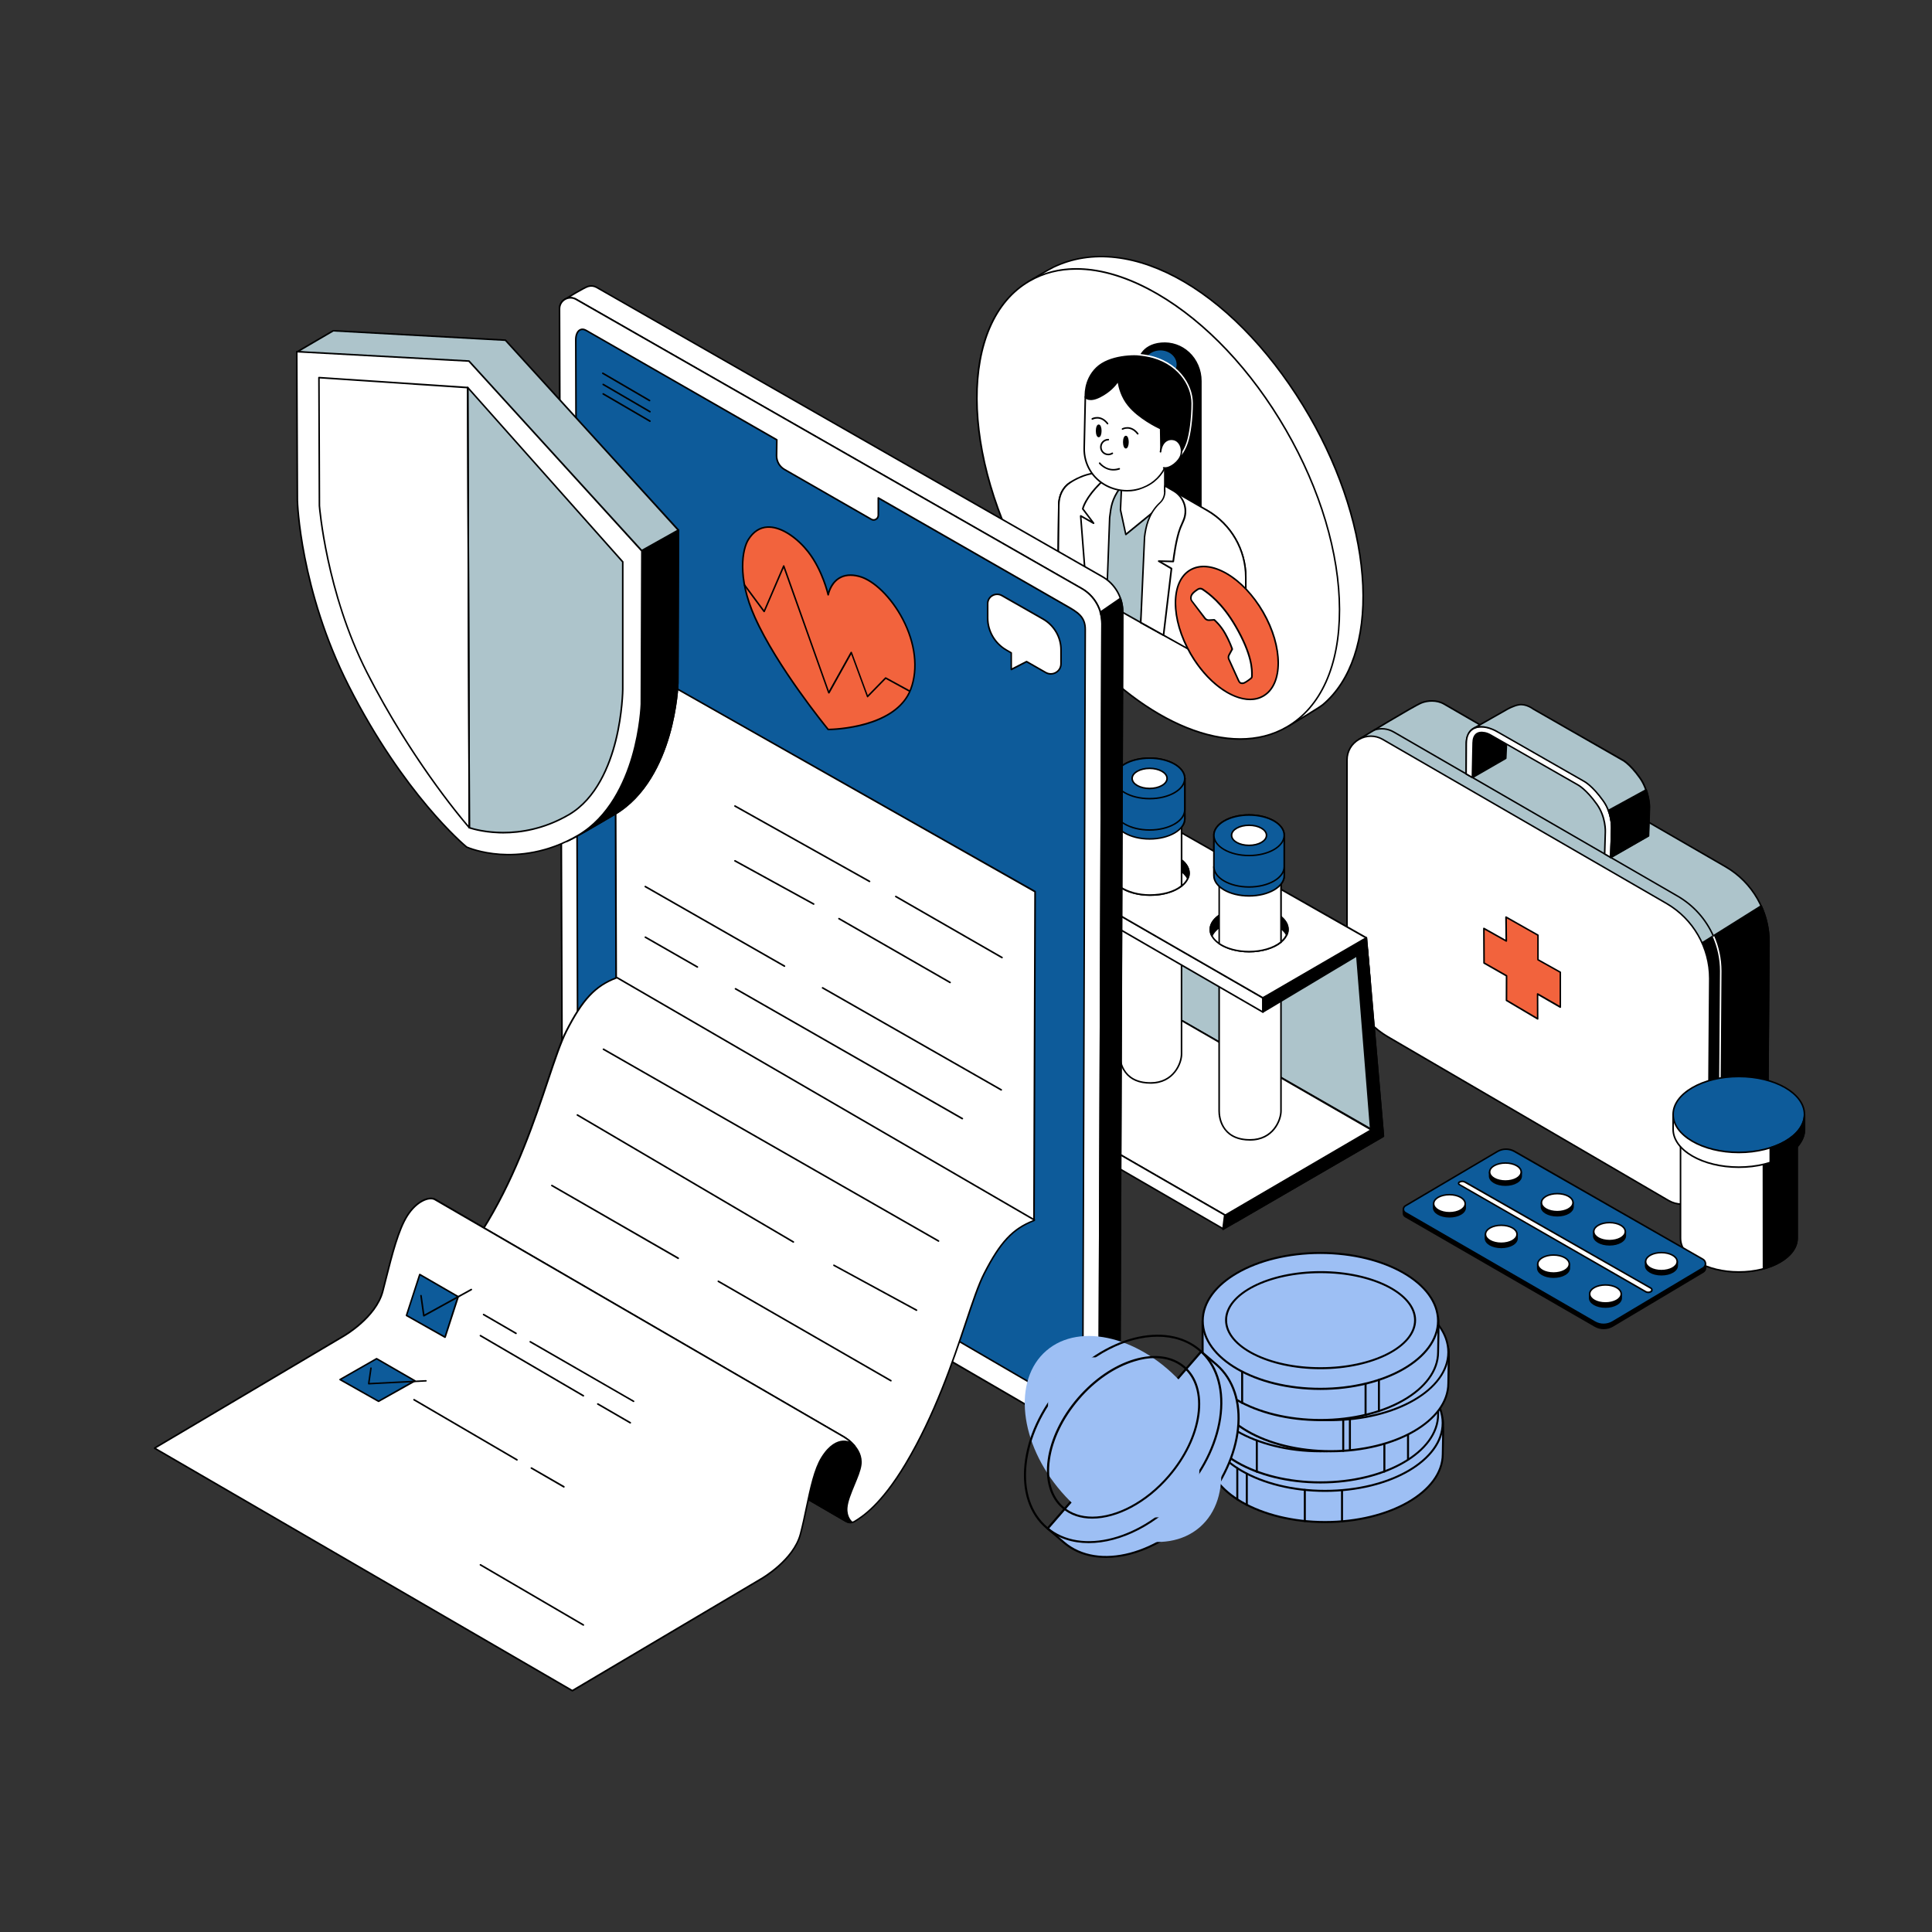 <svg xmlns="http://www.w3.org/2000/svg" xmlns:xlink="http://www.w3.org/1999/xlink" id="Layer_1" x="0px" y="0px" viewBox="0 0 2500 2500" style="enable-background:new 0 0 2500 2500;" xml:space="preserve"><rect x="0" y="0" width="2500" height="2500" fill="#333333" stroke="none"/> <style type="text/css"> .st0{fill:#ADC4CB;} .st1{fill:#FFFFFF;} .st2{fill:#F2633D;} .st3{fill:#0D5B9A;} .st4{fill:#9DBFF4;} </style> <g transform="translate(1742.0 906.0) rotate(0.0 274.0 326.5) scale(1.018 1.018)"> <path class="st0" d="M445.4,634.8L128.1,381.3c-32.1-18.6-51.9-52.9-51.9-90.1L15.5,50.2c0,0,69.3-42.3,80.1-46.7 c8.1-3.3,19.9-3.7,28.6,1.3l358.2,207.1c34,19.7,54.9,56,54.9,95.2l-1.9,253.3c0,8.9-3.5,18.2-8.8,24 C516.6,595.6,445.4,634.8,445.4,634.8L445.4,634.8z"></path> <path d="M445.4,635.8c-0.2,0-0.4-0.1-0.6-0.2L127.6,382.2c-32.3-18.7-52.3-53.5-52.3-90.8l-60.7-241c-0.1-0.4,0.1-0.9,0.4-1.1 c2.8-1.7,69.5-42.4,80.2-46.8c7.9-3.2,20.1-4,29.5,1.4l358.2,207.1c34.2,19.8,55.4,56.6,55.4,96.1l-1.9,253.3 c0,8.9-3.5,18.6-9,24.7c-10,11.1-78.6,49-81.5,50.6C445.7,635.8,445.6,635.8,445.4,635.8L445.4,635.8z M16.6,50.7L77.2,291 c0,0.1,0,0.2,0,0.2c0,36.6,19.7,70.8,51.4,89.2c0,0,0.1,0.1,0.1,0.1l316.8,253.1c6.8-3.8,71.1-39.5,80.4-49.9 c5.2-5.7,8.5-14.9,8.5-23.3l1.9-253.3c0-38.8-20.8-74.9-54.4-94.4L123.7,5.7c-8.8-5.1-20.3-4.3-27.7-1.3 C85.9,8.5,23.6,46.4,16.6,50.7z"></path> <path d="M527.4,261.6c6.5,14.3,9.9,29.8,9.9,45.5l-1.9,253.2c0,8.9-3.5,18.2-8.8,24c-9.8,10.9-78.7,49-81.2,50.4 c8.7-5.9,14.7-15.8,14.7-27.8l1.9-253.2c0-15.8-3.4-31.1-9.7-45.1L527.4,261.6z"></path> <path d="M445.5,635.8c-0.6,0-1-0.4-1-1c0-0.3,0.2-0.6,0.4-0.8c9.1-6.1,14.3-16,14.3-27l1.9-253.3c0-15.5-3.2-30.5-9.6-44.7 c-0.2-0.5,0-1,0.4-1.3l75-47c0.5-0.3,1.1-0.2,1.4,0.3c0,0,0,0.1,0.1,0.1c6.6,14.5,10,30,10,45.9l-1.9,253.3c0,8.9-3.5,18.6-9,24.7 c-10.1,11.2-80.7,50.2-81.4,50.6C445.8,635.7,445.6,635.8,445.5,635.8L445.5,635.8z M453.7,309c6.2,14.2,9.4,29.2,9.4,44.7 L461.2,607c0,8.5-2.9,16.3-8.2,22.5c18.9-10.6,65.1-37,72.9-45.7c5.2-5.7,8.5-14.9,8.5-23.3l1.9-253.3c0-15.3-3.1-30.1-9.3-44.1 L453.7,309z"></path> <path class="st1" d="M409.8,636L52.9,427.9C20.8,409.3,1,375,1,337.8V76c0-23.3,25.2-37.8,45.4-26.1l360.8,208.6 c34,19.7,54.9,56,54.9,95.2L460.2,607C460.2,632.9,432.2,649,409.8,636L409.8,636z"></path> <path d="M426.6,641.6c-6,0-11.9-1.6-17.3-4.7l0,0L52.4,428.8C20.1,410,0,375.2,0,337.8V76c0-11.3,5.8-21.4,15.6-27s21.5-5.6,31.2,0 l360.8,208.6c34.2,19.8,55.4,56.6,55.4,96.1L461.2,607c0,12.5-6.5,23.7-17.3,30C438.5,640.1,432.5,641.6,426.6,641.6z M410.3,635.2 c10.2,5.9,22.4,5.9,32.6,0c10.2-5.9,16.3-16.5,16.3-28.2l1.9-253.3c0-38.8-20.8-74.9-54.4-94.4L45.9,50.7c-9.1-5.3-20.1-5.3-29.2,0 C7.5,56,2,65.4,2,76v261.8c0,36.6,19.7,70.8,51.4,89.2L410.3,635.2z"></path> <path class="st2" d="M203.1,275.8l0.3,30.3L175,290.2l0.2,43.9l28.6,16.3l-0.1,31.2l39.7,23.5l-0.1-31.6l28.9,16.6v-44.3 l-28.4-15.9v-31.2L203.1,275.8z"></path> <path d="M243.4,406.1c-0.2,0-0.4,0-0.5-0.1l-39.7-23.5c-0.3-0.2-0.5-0.5-0.5-0.9l0.1-30.6l-28.1-16c-0.3-0.2-0.5-0.5-0.5-0.9 l-0.2-43.9c0-0.6,0.4-1,1-1c0.2,0,0.3,0,0.5,0.1l26.9,15.1l-0.3-28.6c0-0.6,0.4-1,1-1c0.2,0,0.3,0,0.5,0.1l40.6,23 c0.3,0.2,0.5,0.5,0.5,0.9v30.6l27.9,15.6c0.3,0.2,0.5,0.5,0.5,0.9v44.3c0,0.6-0.4,1-1,1c-0.2,0-0.3,0-0.5-0.1l-27.4-15.8l0.1,29.9 C244.4,405.7,244,406.1,243.4,406.1L243.4,406.1z M204.7,381l37.7,22.3l-0.1-29.8c0-0.6,0.4-1,1-1c0.2,0,0.4,0,0.5,0.1l27.4,15.8 v-42l-27.9-15.6c-0.3-0.2-0.5-0.5-0.5-0.9v-30.6l-38.6-21.8l0.3,28.6c0,0.6-0.4,1-1,1c-0.2,0-0.3,0-0.5-0.1L176,291.9l0.2,41.6 l28.1,16c0.3,0.2,0.5,0.5,0.5,0.9L204.7,381z"></path> <path class="st1" d="M461.5,626.8c-0.6,0-1-0.4-1-1c0-0.3,0.2-0.6,0.4-0.8c7.8-5.6,12.3-15.6,12.3-27.4l1.9-253.3 c0-15.3-3.2-30.2-9.4-44.2c-0.2-0.5,0-1.1,0.5-1.3s1.1,0,1.3,0.5c6.3,14.3,9.5,29.4,9.5,45l-1.9,253.3c0,12.5-4.8,23.1-13.2,29 C461.9,626.7,461.7,626.8,461.5,626.8L461.5,626.8z"></path> <path d="M466.7,300.7c-0.4,0-0.7-0.2-0.9-0.6c-9.4-21.2-25-38.5-45-50.2L59.9,41.3c-7.4-4.3-15.8-5.1-23.8-2.5 c-0.5,0.2-1.1-0.1-1.3-0.6c-0.2-0.5,0.1-1.1,0.6-1.2c8.5-2.8,17.6-1.9,25.4,2.6l360.8,208.6c20.4,11.8,36.3,29.5,45.9,51.1 c0.2,0.5,0,1.1-0.5,1.3C467,300.7,466.8,300.7,466.7,300.7L466.7,300.7z"></path> <path d="M205.4,19.8l-2.6,54.1l-42.3,24.4l-8-4.6l0.2-37.5c0,0-1.2-24.4,21-22.6L205.4,19.8z"></path> <path d="M160.5,99.3c-0.2,0-0.3,0-0.5-0.1l-8-4.6c-0.3-0.2-0.5-0.5-0.5-0.9l0.2-37.5c0-0.4-0.5-12,6.6-18.9 c3.7-3.6,8.9-5.2,15.2-4.7L205,18.9c0.5-0.2,1.1,0,1.3,0.5c0.1,0.1,0.1,0.3,0.1,0.4L203.8,74c0,0.3-0.2,0.6-0.5,0.8L161,99.2 C160.8,99.3,160.7,99.3,160.5,99.3L160.5,99.3z M153.5,93.1l7,4l41.3-23.8l2.5-52l-30.2,13.2c-0.2,0.1-0.3,0.1-0.5,0.1 c-5.9-0.5-10.6,0.9-13.9,4.2c-6.4,6.2-6,17.3-6,17.4L153.5,93.1z"></path> <path class="st1" d="M326.8,127.3c-14-19.7-24.5-24.9-24.5-24.9L189.8,38.1c0,0-8.8-4.8-17.9-4.4c-19.2,0.7-19.2,17.8-19.2,21.4 l-0.2,38.6l8,4.6l1-44.1c0.2-13.3,8.7-14,14.6-12.8c2.6,0.5,5.1,1.5,7.5,2.9l110.7,63.2c0,0,10.5,5.2,24.5,24.9 c11.6,16.4,10.7,35.2,10.7,35.2l-0.9,27.8l7.8,4.5l1.2-37.4C337.4,162.5,338.4,143.7,326.8,127.3L326.8,127.3z"></path> <path d="M336.3,200.9c-0.2,0-0.3,0-0.5-0.1l-7.8-4.5c-0.3-0.2-0.5-0.5-0.5-0.9l0.9-27.8c0-0.2,0.8-18.7-10.5-34.6 c-13.6-19.2-24-24.5-24.1-24.6L183.1,45.1c-2.3-1.3-4.8-2.3-7.2-2.8c-2.9-0.6-6.9-0.8-9.7,1.5c-2.4,1.9-3.6,5.4-3.7,10.3l-1,44.1 c0,0.6-0.5,1-1,1c-0.2,0-0.3,0-0.5-0.1l-8-4.6c-0.3-0.2-0.5-0.5-0.5-0.9l0.2-38.6c0-14,7.2-21.9,20.2-22.4c9.3-0.3,18,4.4,18.4,4.6 l112.5,64.3c0.4,0.2,10.8,5.6,24.8,25.2c11.7,16.5,10.9,35.1,10.8,35.9l-1.2,37.4C337.3,200.5,336.8,200.9,336.3,200.9z M329.5,194.9l5.8,3.4l1.1-35.7c0-0.2,0.8-18.7-10.5-34.6c-13.6-19.2-24-24.5-24.1-24.6L189.3,39c-0.1,0-8.6-4.6-17.4-4.3 c-15.1,0.5-18.3,11.4-18.3,20.4l-0.2,38.1l6,3.5l0.9-42.4c0.1-5.5,1.6-9.5,4.5-11.9c2.7-2.2,6.6-2.8,11.4-1.9 c2.6,0.5,5.2,1.5,7.8,3l110.7,63.2c0.4,0.2,10.8,5.6,24.8,25.2c11.7,16.5,10.9,35.1,10.8,35.9L329.5,194.9z"></path> <path class="st0" d="M204.7,11.6c0,0,8-4.6,14.9-5.7c9-1.5,18,5.3,18,5.3l112.5,64.3c0,0,9.4,3.7,23.4,23.4 c11.6,16.4,11.8,36.8,11.8,36.8l-1.2,36.9l-47.8,27.4l1.2-36.7c0,0,1-18.9-10.7-35.2c-14-19.7-24.5-24.9-24.5-24.9L191.8,40 c0,0-1.5-0.9-2-1.2c-16.6-8.3-26.1-3.9-26.1-3.9L204.7,11.6z"></path> <path d="M336.3,200.9c-0.6,0-1-0.4-1-1c0,0,0,0,0,0l1.2-36.7c0-0.2,0.8-18.7-10.5-34.6c-13.6-19.2-24-24.5-24.1-24.6L191.3,40.8 c-0.4-0.3-1.6-0.9-2-1.1c-15.9-7.9-25.1-3.9-25.2-3.9c-0.5,0.2-1.1,0-1.3-0.5s-0.1-1.1,0.4-1.3l41-23.3c0.3-0.2,8.2-4.7,15.2-5.8 c9.1-1.5,17.8,4.8,18.7,5.4l112.4,64.2c1,0.4,10.2,4.7,23.7,23.7c11.7,16.5,11.9,36.5,11.9,37.4l-1.2,36.9c0,0.3-0.2,0.7-0.5,0.8 l-47.8,27.4C336.6,200.9,336.4,200.9,336.3,200.9L336.3,200.9z M170.9,32.8c4.6,0,11.1,1.1,19.3,5.2c0.5,0.3,1.9,1.1,2.1,1.2 l110.4,63.1c0.4,0.2,10.8,5.6,24.8,25.2c11.7,16.5,10.9,35.1,10.8,35.9l-1.1,34.9l45.8-26.3l1.1-36.3c0-0.2-0.3-20.2-11.6-36.2 c-13.6-19.1-22.8-23-22.9-23c0,0-0.1,0-0.1-0.1L237.1,12c0,0-0.1,0-0.1-0.1c-0.1-0.1-8.7-6.5-17.2-5.1c-6.7,1.1-14.5,5.6-14.6,5.6 h0l-35.7,20.3C170,32.8,170.4,32.8,170.9,32.8z M204.7,11.6L204.7,11.6L204.7,11.6z"></path> <path d="M381.1,113.9c4,11.6,4.1,21.7,4.1,21.7l-1.2,36.9l-47.8,27.4l1.2-36.7c0,0,0-0.6,0-1.5c0-3.4-0.5-12-4.2-21.6L381.1,113.9z "></path> <path d="M336.3,200.9c-0.6,0-1-0.5-1-1c0,0,0,0,0,0l1.2-36.7c0,0,0-0.6,0-1.5c0-3.2-0.5-11.8-4.1-21.2c-0.2-0.5,0-1,0.5-1.2 l47.9-26.2c0.5-0.3,1.1-0.1,1.4,0.4c0,0,0,0.1,0.1,0.2c4.1,11.7,4.2,21.6,4.2,22l-1.2,36.9c0,0.3-0.2,0.7-0.5,0.8l-47.8,27.4 C336.6,200.9,336.4,200.9,336.3,200.9L336.3,200.9z M334.5,140.6c3.5,9.4,3.9,17.9,4,21.1c0,0.5,0,1.1,0,1.6l-1.1,34.9l45.8-26.3 l1.1-36.3c0-0.1-0.1-9.3-3.7-20.2L334.5,140.6z"></path> </g> <g transform="translate(1291.0 980.0) rotate(0.0 250.0 306.0) scale(1.018 1.017)"> <path d="M-381.2-101.4L-140,37.9c7.1,4.1,15.8,4,22.9-0.2L-2.1-30.8C0-32.1,1-34.3,1-36.4c0-2.1,0-4.9,0-4.9l-243.4-138 c-6.7-3.8-14.9-3.8-21.6,0.1L-383.7-111c0,0-0.1,3.8,0,5.6C-383.6-103.7-382.6-102.2-381.2-101.4L-381.2-101.4z"></path> <path d="M-128.7,42c-4.1,0-8.2-1.1-11.8-3.2l-241.2-139.3c-1.8-1-2.9-2.8-3-4.9c-0.1-1.8,0-5.5,0-5.7c0-0.3,0.2-0.7,0.5-0.8 l119.7-68.2c6.9-4.1,15.6-4.1,22.6-0.1L1.5-42.2C1.8-42.1,2-41.7,2-41.4c0,0,0,2.8,0,4.9c0.1,2.7-1.3,5.2-3.6,6.5l-114.9,68.6 C-120.2,40.8-124.4,42-128.7,42z M-380.7-102.2l241.2,139.3c6.8,3.9,15.1,3.8,21.9-0.2L-2.7-31.6c1.7-1,2.7-2.8,2.7-4.8 c0-1.5,0-2.9,0-4.4l-242.9-137.7c-6.4-3.6-14.2-3.6-20.6,0.1l-119.2,67.9c0,1.1-0.1,3.6,0,4.9 C-382.6-104.1-381.9-102.9-380.7-102.2L-380.7-102.2z"></path> <path class="st3" d="M-381.2-106.5L-140,32.8c7.1,4.1,15.8,4,22.9-0.2L-2.1-35.9C2.1-38.4,2-44.6-2.2-47l-240.2-137.5 c-6.7-3.8-14.9-3.8-21.6,0.1l-117.3,69.2C-384.5-113.2-384.5-108.4-381.2-106.5L-381.2-106.5z"></path> <path d="M-128.7,36.8c-4.1,0-8.2-1.1-11.8-3.2l-241.2-139.3c-1.9-1.1-3-3-3-5.2c0-2.1,1.1-4.1,3-5.2l117.3-69.2 c7-4.1,15.6-4.1,22.6-0.1L-1.7-47.9C0.6-46.6,2-44.2,2-41.5s-1.3,5.1-3.6,6.5l-114.9,68.6C-120.2,35.7-124.4,36.8-128.7,36.8z M-380.7-107.4L-139.5,32c6.8,3.9,15.1,3.8,21.9-0.2L-2.7-36.8c1.7-1,2.7-2.8,2.7-4.7c0-1.9-1.1-3.7-2.7-4.7l-240.2-137.5 c-6.4-3.6-14.2-3.6-20.6,0.1l-117.3,69.2c-1.2,0.7-2,2-2,3.5C-382.7-109.4-381.9-108.1-380.7-107.4L-380.7-107.4z"></path> <path class="st0" d="M469.9,244.8L360.1,181L194.4,84.6l20.1,239.1L490.3,482L469.9,244.8z"></path> <path d="M490.3,483c-0.2,0-0.3,0-0.5-0.1L214,324.5c-0.3-0.2-0.5-0.5-0.5-0.8L193.4,84.7c0-0.6,0.4-1,0.9-1.1c0.2,0,0.4,0,0.6,0.1 l275.5,160.2c0.3,0.2,0.5,0.5,0.5,0.8L491.3,482C491.3,482.5,490.9,483,490.3,483C490.4,483,490.3,483,490.3,483L490.3,483z M215.4,323l273.7,157.2L469,245.4l-273.4-159L215.4,323z"></path> <path class="st1" d="M489.6,482.5L303.2,590.7l-14-8.1L1,416.2l154.1-66.8l59.4-25.7l19.2,11.1l47.8,27.6l78.6,45.4l114.1,65.9 L489.6,482.5z"></path> <path d="M303.2,591.7c-0.2,0-0.3,0-0.5-0.1L0.5,417c-0.5-0.3-0.6-0.9-0.4-1.4c0.1-0.2,0.3-0.3,0.5-0.4l154.1-66.8l59.4-25.7 c0.3-0.1,0.6-0.1,0.9,0.1l275.1,158.8c0.5,0.3,0.6,0.9,0.4,1.4c-0.1,0.2-0.2,0.3-0.4,0.4L303.7,591.6 C303.6,591.7,303.4,591.7,303.2,591.7L303.2,591.7z M3.2,416.3l300,173.2l184.3-107.1L214.4,324.8l-58.9,25.5L3.2,416.3z"></path> <path class="st1" d="M303.2,590.7l-14-8.1L1,416.2v18l285.4,165.5l0.6,0.4"></path> <path d="M287,601.1c-0.2,0-0.3,0-0.5-0.1l-0.6-0.4L0.5,435.1c-0.3-0.2-0.5-0.5-0.5-0.9v-18c0-0.6,0.4-1,1-1c0.2,0,0.3,0,0.5,0.1 l302.2,174.5c0.5,0.3,0.6,0.9,0.4,1.4c-0.3,0.5-0.9,0.6-1.4,0.4L2,417.9v15.7l284.9,165.3l0.6,0.4c0.5,0.3,0.6,0.9,0.4,1.4 C287.7,600.9,287.4,601.1,287,601.1L287,601.1z"></path> <path class="st1" d="M360.1,133.8V450c0,12.5-10.8,36.7-39.3,36.7c-32.9,0-39.3-24.2-39.3-36.7V137.3h0l3.2-0.1h0l4.9-0.2l14.9-0.7 L360.1,133.8z"></path> <path d="M320.8,487.7c-14.8,0-25.8-4.7-32.8-14.1c-6.8-9-7.5-19.5-7.5-23.6V137.3c0-0.6,0.4-1,1-1l23.1-1l55.5-2.5c0.6,0,1,0.4,1,1 c0,0,0,0,0,0V450C361.1,461.9,351,487.7,320.8,487.7z M282.5,138.3V450c0,6,1.8,35.7,38.3,35.7c28.7,0,38.3-24.5,38.3-35.7V134.8 L282.5,138.3z"></path> <path class="st1" d="M274.8,150.5c0,14.2,20,25.8,44.7,25.8s44.7-11.5,44.7-25.8c0-2.8-0.1-10.2-0.1-10.2l-89.4-0.9 C274.8,139.4,274.8,147.2,274.8,150.5L274.8,150.5z"></path> <path d="M319.5,177.3c-25.2,0-45.7-12-45.7-26.8l0-11.1c0-0.3,0.1-0.5,0.3-0.7s0.4-0.3,0.7-0.3l89.4,0.9c0.5,0,1,0.4,1,1 c0,0,0.1,7.4,0.1,10.2C365.3,165.3,344.8,177.3,319.5,177.3L319.5,177.3z M275.8,140.4l0,10.1c0,13.6,19.6,24.8,43.7,24.8 s43.7-11.1,43.7-24.8c0-2.1,0-7.1,0-9.2L275.8,140.4z"></path> <path class="st1" d="M274.8,139.1c0,14.2,20,25.8,44.7,25.8s44.7-11.5,44.7-25.8V99.2l-89.4,1.7 C274.9,100.9,274.8,135.5,274.8,139.1L274.8,139.1z"></path> <path d="M319.5,165.9c-25.2,0-45.7-12-45.7-26.8c0-3.6,0.1-38.2,0.1-38.2c0-0.5,0.4-1,1-1l89.4-1.7c0.6,0,1,0.4,1,1c0,0,0,0,0,0 v39.9C365.3,153.9,344.8,165.9,319.5,165.9z M275.9,101.9c0,5.7-0.1,34-0.1,37.3c0,13.6,19.6,24.8,43.7,24.8s43.7-11.1,43.7-24.8 v-38.9L275.9,101.9z"></path> <ellipse class="st1" cx="319.5" cy="99.2" rx="44.7" ry="25.8"></ellipse> <path d="M319.5,125.9c-25.2,0-45.7-12-45.7-26.8s20.5-26.8,45.7-26.8s45.7,12,45.7,26.8S344.8,125.9,319.5,125.9z M319.5,74.4 c-24.1,0-43.7,11.1-43.7,24.8c0,13.7,19.6,24.8,43.7,24.8s43.7-11.1,43.7-24.8C363.3,85.5,343.7,74.4,319.5,74.4z"></path> <ellipse class="st1" cx="319.5" cy="99.2" rx="22.2" ry="12.8"></ellipse> <path d="M319.5,113c-12.8,0-23.2-6.2-23.2-13.8s10.4-13.8,23.2-13.8s23.2,6.2,23.2,13.8S332.4,113,319.5,113L319.5,113z M319.5,87.4c-11.7,0-21.2,5.3-21.2,11.8s9.5,11.8,21.2,11.8s21.2-5.3,21.2-11.8S331.3,87.4,319.5,87.4L319.5,87.4z"></path> <path class="st1" d="M155.1,377.6c0,12.5,6.4,36.7,39.3,36.7c28.5,0,39.3-24.2,39.3-36.7V61.3l-78.6,3.5L155.1,377.6z"></path> <path d="M194.4,415.3c-14.8,0-25.8-4.7-32.8-14.1c-6.8-9-7.5-19.5-7.5-23.6V64.9c0-0.5,0.4-1,1-1l78.6-3.5c0.6,0,1,0.4,1,1 c0,0,0,0,0,0v316.3C234.7,389.4,224.5,415.3,194.4,415.3L194.4,415.3z M156.1,65.8v311.8c0,6,1.8,35.7,38.3,35.7 c28.7,0,38.3-24.5,38.3-35.7V62.4L156.1,65.8z"></path> <path class="st1" d="M148.4,78.1c0,14.2,20,25.8,44.7,25.8s44.7-11.5,44.7-25.8c0-2.8-0.1-10.2-0.1-10.2L148.4,67 C148.4,67,148.4,74.8,148.4,78.1z"></path> <path d="M193.1,104.8c-25.2,0-45.7-12-45.7-26.8l0-11.1c0-0.3,0.1-0.5,0.3-0.7s0.4-0.3,0.7-0.3l89.4,0.9c0.5,0,1,0.4,1,1 c0,0,0.1,7.4,0.1,10.2C238.9,92.8,218.3,104.8,193.1,104.8z M149.4,68l0,10.1c0,13.6,19.6,24.8,43.7,24.8s43.7-11.1,43.7-24.8 c0-2.1,0-7.1,0-9.2L149.4,68z"></path> <path class="st1" d="M148.4,66.7c0,14.2,20,25.8,44.7,25.8s44.7-11.5,44.7-25.8V26.8l-89.4,1.7C148.5,28.4,148.4,63,148.4,66.7z"></path> <path d="M193.1,93.4c-25.2,0-45.7-12-45.7-26.8c0-3.6,0.1-38.2,0.1-38.2c0-0.5,0.4-1,1-1l89.4-1.7c0.6,0,1,0.4,1,1c0,0,0,0,0,0 v39.9C238.9,81.4,218.3,93.4,193.1,93.4z M149.5,29.4c0,5.7-0.1,34-0.1,37.3c0,13.7,19.6,24.8,43.7,24.8s43.7-11.1,43.7-24.8V27.8 L149.5,29.4z"></path> <ellipse class="st1" cx="193.1" cy="26.8" rx="44.7" ry="25.8"></ellipse> <path d="M193.1,53.5c-25.2,0-45.7-12-45.7-26.8S167.9,0,193.1,0s45.7,12,45.7,26.8S218.3,53.5,193.1,53.5z M193.1,2 c-24.1,0-43.7,11.1-43.7,24.8s19.6,24.8,43.7,24.8s43.7-11.1,43.7-24.8S217.2,2,193.1,2z"></path> <ellipse class="st1" cx="193.1" cy="26.8" rx="22.2" ry="12.8"></ellipse> <path d="M193.1,40.6c-12.8,0-23.2-6.2-23.2-13.8S180.3,13,193.1,13c12.8,0,23.2,6.2,23.2,13.8S205.9,40.6,193.1,40.6z M193.1,15 c-11.7,0-21.2,5.3-21.2,11.8s9.5,11.8,21.2,11.8c11.7,0,21.2-5.3,21.2-11.8S204.8,15,193.1,15z"></path> <path class="st1" d="M337.1,324.1l-274.7-159l0-17.6l0.1,0L337.1,306L337.1,324.1z"></path> <path d="M337.1,325.1c-0.2,0-0.3,0-0.5-0.1l-274.7-159c-0.3-0.2-0.5-0.5-0.5-0.9l0-17.6c0-0.6,0.5-1,1-1c0.2,0,0.3,0,0.4,0.1 l0.1,0.1l274.7,158.5c0.3,0.2,0.5,0.5,0.5,0.9l0,18.1c0,0.4-0.2,0.7-0.5,0.9C337.4,325.1,337.3,325.1,337.1,325.1z M63.4,164.5 l272.7,157.9l0-15.8L63.4,149.2L63.4,164.5z"></path> <path class="st1" d="M469.9,244.8l-1.3-15.3l-277.9-158L62.5,147.5l0,0L337.1,306l121.4-58.7l14.8,36.4L469.9,244.8z M243,145.6 l-0.1-0.5c0-0.2,0-0.3-0.1-0.5c0-0.2-0.1-0.4-0.1-0.5c0-0.2-0.1-0.3-0.1-0.5c-1.1-4.8-4.2-9.2-9-12.9v0 c-8.3-6.5-21.4-10.9-36.4-11.5c-1.2-0.1-2.4-0.1-3.6-0.1c-15.7,0-29.6,4.2-38.6,10.6h0c-6.5,4.6-10.4,10.5-10.7,16.9 c0,0.2,0,0.4,0,0.6s0,0.4,0,0.6v0c0,0.2,0,0.4,0,0.6v0c0,0.2,0,0.5,0.1,0.8c0,0.4,0.1,0.7,0.2,1c0.1,0.3,0.1,0.7,0.2,1 c0.2,0.7,0.4,1.4,0.7,2c0.1,0.3,0.2,0.6,0.4,0.9c0,0,0,0.1,0.1,0.1c0.1,0.3,0.2,0.5,0.4,0.8c0,0.1,0.1,0.1,0.1,0.1v0 c1.8,3.5,4.8,6.6,8.6,9.4c9,6.5,23,10.6,38.7,10.6c2.8,0,5.6-0.1,8.2-0.4c3.6-0.4,7.1-0.9,10.4-1.7c0.6-0.1,1.2-0.3,1.9-0.4 c0.3-0.1,0.6-0.2,0.9-0.2c6.2-1.7,11.8-4.1,16.2-7.1c0.3-0.2,0.6-0.4,0.9-0.6c0.1,0,0.1-0.1,0.1-0.1c0.5-0.3,0.9-0.6,1.3-1 c3.6-2.9,6.4-6.1,7.9-9.6c0.2-0.6,0.5-1.1,0.6-1.7c0.1-0.3,0.2-0.6,0.3-0.9c0.1-0.3,0.2-0.6,0.2-0.9c0.1-0.3,0.1-0.6,0.1-0.8 c0.1-0.6,0.2-1.2,0.2-1.8c0-0.3,0-0.6,0-0.8C243.1,146.6,243.1,146.1,243,145.6L243,145.6z M368.9,218.4 c-0.2-5.7-3.5-10.9-8.8-15.3l0,0c-8.9-7.3-23.8-12.1-40.6-12.1c-15.3,0-29,4-38,10.2l0,0c-7.1,4.9-11.3,11.1-11.3,17.9 c0,0.2,0,0.4,0,0.6v0c0,0.2,0,0.3,0,0.5v0.1c0.5,6.4,4.6,12.2,11.3,16.8c9,6.2,22.7,10.2,38,10.2c16.8,0,31.6-4.8,40.6-12.1 c3.9-3.2,6.6-6.9,7.9-10.9c0.1-0.2,0.1-0.4,0.2-0.6c0.1-0.2,0.1-0.4,0.2-0.7c0.3-1,0.4-2,0.5-3c0-0.3,0-0.6,0-1 C368.9,218.8,368.9,218.6,368.9,218.4L368.9,218.4z"></path> <path d="M337.1,307c-0.2,0-0.3,0-0.5-0.1L61.9,148.4c-0.5-0.3-0.6-0.9-0.4-1.4c0.1-0.2,0.2-0.3,0.4-0.4l128.3-75.9 c0.3-0.2,0.7-0.2,1,0l277.9,158c0.3,0.2,0.5,0.5,0.5,0.8l1.3,15.3l3.3,38.8c0,0.6-0.4,1-0.9,1.1c-0.4,0-0.8-0.2-1-0.6L458,248.6 l-120.4,58.3C337.4,306.9,337.3,307,337.1,307z M64.4,147.5l272.8,157.4L458,246.3c0.5-0.2,1.1,0,1.3,0.5c0,0,0,0,0,0.1l12.3,30.3 l-2.8-32.2l-1.3-14.7L190.7,72.7L64.4,147.5z M319.6,248.2c-15,0-29-3.8-38.6-10.4c-7.2-4.9-11.2-11-11.7-17.5l0-0.1 c0-0.2,0-0.4,0-0.6c0-0.2,0-0.4,0-0.6c0-6.9,4.2-13.5,11.7-18.7c0,0,0,0,0.1,0c9.6-6.6,23.6-10.4,38.6-10.4 c16.4,0,31.8,4.6,41.2,12.3c0,0,0.1,0.1,0.1,0.1c5.6,4.6,8.8,10.1,9,15.9c0,0.2,0,0.5,0,0.7c0,0.4,0,0.7,0,1 c-0.1,1.1-0.2,2.2-0.5,3.2c-0.1,0.2-0.1,0.5-0.2,0.7c-0.1,0.2-0.1,0.4-0.2,0.6c-1.3,4.1-4.1,8-8.2,11.4 C351.4,243.6,336,248.2,319.6,248.2L319.6,248.2z M282.1,202L282.1,202c-7.1,4.9-10.9,10.9-10.9,17.1c0,0.2,0,0.4,0,0.5 c0,0.2,0,0.3,0,0.4c0,0,0,0.1,0,0.1v0.1c0.4,5.8,4.2,11.3,10.8,15.9c9.2,6.4,22.9,10,37.5,10c15.9,0,30.9-4.4,39.9-11.9 c3.8-3.2,6.4-6.7,7.6-10.4c0.1-0.2,0.1-0.3,0.2-0.5c0.1-0.2,0.1-0.4,0.2-0.6c0.3-1.2,0.5-2.5,0.5-3.8c0-0.2,0-0.3,0-0.5 c0,0,0,0,0-0.1c-0.2-5.2-3.1-10.2-8.4-14.5c0,0-0.1,0-0.1-0.1c-9-7.4-23.9-11.8-39.9-11.8C305,192,291.4,195.6,282.1,202L282.1,202 z M193.7,176.3c-15.3,0-29.6-3.9-39.2-10.8c-4-2.9-7-6.2-8.9-9.7l0-0.1c0,0,0-0.1-0.1-0.1c-0.1-0.3-0.3-0.5-0.4-0.8l0.9-0.5 l-0.9,0.4c-0.1-0.3-0.2-0.6-0.4-0.8l0-0.1c-0.3-0.7-0.5-1.4-0.7-2.1c-0.1-0.4-0.2-0.7-0.2-1.1c-0.1-0.4-0.1-0.7-0.2-1.1 c0-0.3-0.1-0.5-0.1-0.8c0-0.2,0-0.5,0-0.7c0-0.2,0-0.5,0-0.7s0-0.4,0-0.7c0.2-6.5,4.1-12.6,11.1-17.6c0,0,0.1,0,0.1-0.1 c9.6-6.8,23.8-10.8,39.1-10.8c1.4,0,2.5,0,3.6,0.1c14.7,0.6,28.2,4.9,37,11.7c0,0,0.1,0.1,0.1,0.1c5,3.9,8.2,8.6,9.3,13.4 c0,0.1,0.1,0.3,0.1,0.6l0.1,0.5c0,0.2,0.1,0.4,0.1,0.6l0.1,0.5l0,0c0.1,0.5,0.1,1,0.1,1.6c0,0.3,0,0.6,0,0.9c0,0.6-0.1,1.3-0.2,1.9 c0,0.2-0.1,0.4-0.1,0.6l-0.1,0.3c-0.1,0.3-0.1,0.5-0.2,0.8l-0.1,0.2c-0.1,0.3-0.2,0.6-0.3,0.9c-0.2,0.6-0.4,1.2-0.7,1.8 c-1.6,3.6-4.3,7-8.2,10c-0.4,0.3-0.9,0.7-1.4,1c-0.1,0-0.1,0.1-0.2,0.1c-0.3,0.2-0.6,0.4-0.9,0.6c-4.6,3.1-10.1,5.5-16.5,7.3 c-0.3,0.1-0.5,0.1-0.7,0.2l-0.2,0c-0.6,0.2-1.3,0.3-1.9,0.5c-3.5,0.8-7,1.4-10.5,1.7C199.4,176.1,196.6,176.3,193.7,176.3 L193.7,176.3z M147.4,154.7c1.7,3.3,4.5,6.3,8.3,9.1c9.3,6.6,23.1,10.5,38.1,10.5c2.8,0,5.5-0.1,8.2-0.4c3.5-0.3,6.9-0.9,10.3-1.7 c0.6-0.1,1.2-0.3,1.8-0.4l0.2,0c0.2-0.1,0.5-0.1,0.7-0.2c6.1-1.7,11.5-4,15.9-7c0.3-0.2,0.6-0.4,0.8-0.6c0,0,0.1,0,0.1-0.1 c0,0,0.1-0.1,0.1-0.1c0.4-0.3,0.8-0.6,1.2-0.9c3.6-2.8,6.2-5.9,7.6-9.3c0.2-0.5,0.4-1.1,0.6-1.6c0.1-0.3,0.2-0.6,0.2-0.8l0-0.2 c0.1-0.2,0.1-0.4,0.2-0.7l0-0.2c0-0.2,0.1-0.3,0.1-0.5c0.1-0.6,0.2-1.1,0.2-1.7c0-0.3,0-0.5,0-0.8c0-0.5,0-1-0.1-1.4l-0.1-0.5 c0-0.1,0-0.3-0.1-0.5l-0.1-0.5c0-0.1,0-0.3-0.1-0.4c-1-4.5-4-8.8-8.7-12.4c0,0-0.1-0.1-0.1-0.1c-8.4-6.6-21.4-10.7-35.7-11.2 c-1.2-0.1-2.3-0.1-3.5-0.1c-14.9,0-28.8,3.8-38.1,10.5c0,0-0.1,0-0.1,0.1c-6.4,4.6-10,10.2-10.2,16c0,0.2,0,0.4,0,0.6 c0,0.4,0,0.8,0,1.2c0,0,0,0.1,0,0.1c0,0.1,0,0.4,0.1,0.6c0,0.4,0.1,0.7,0.2,1c0.1,0.3,0.1,0.6,0.2,1c0.2,0.6,0.4,1.3,0.6,1.9l0,0.1 c0.1,0.2,0.2,0.5,0.3,0.7c0,0.1,0.1,0.1,0.1,0.2c0.1,0.2,0.2,0.4,0.3,0.7C147.3,154.6,147.3,154.6,147.4,154.7 C147.4,154.7,147.4,154.7,147.4,154.7L147.4,154.7z"></path> <path d="M194.3,134c-23.1,0-42.4,9-47.8,21.2c-1.4-2.6-2.1-5.3-2.1-8.1c0-15.5,22.1-28.1,49.4-28.1s49.3,12.6,49.3,28.1 c0,2.4-0.5,4.7-1.5,6.9C235.5,142.4,216.6,134,194.3,134L194.3,134z"></path> <path d="M146.5,156.2c-0.4,0-0.7-0.2-0.9-0.5c-1.5-2.8-2.2-5.7-2.2-8.6c0-16.1,22.6-29.1,50.4-29.1c27.8,0,50.3,13.1,50.3,29.1 c0,2.5-0.5,4.9-1.6,7.3c-0.2,0.4-0.5,0.6-0.9,0.6c-0.4,0-0.7-0.2-0.9-0.5c-6.1-11.5-25.1-19.5-46.4-19.5 c-22.2,0-41.5,8.5-46.9,20.6C147.3,156,146.9,156.2,146.5,156.2L146.5,156.2L146.5,156.2z M193.7,119.9 c-26.7,0-48.4,12.2-48.4,27.1c0,2,0.4,3.9,1.1,5.9c6.8-11.8,25.9-19.9,47.8-19.9c21.2,0,39.7,7.4,47,18.7c0.5-1.5,0.7-3.1,0.7-4.6 C242.1,132.1,220.4,119.9,193.7,119.9L193.7,119.9z M320.1,205.9c-23.1,0-42.4,9-47.8,21.2c-1.4-2.6-2.1-5.3-2.1-8.1 c0-15.5,22.1-28.1,49.4-28.1s49.3,12.6,49.3,28.1c0,2.4-0.5,4.7-1.5,6.9C361.3,214.4,342.4,205.9,320.1,205.9L320.1,205.9z"></path> <path d="M272.3,228.1c-0.4,0-0.7-0.2-0.9-0.5c-1.5-2.8-2.2-5.7-2.2-8.6c0-16.1,22.6-29.1,50.4-29.1c27.8,0,50.3,13.1,50.3,29.1 c0,2.5-0.5,4.9-1.6,7.3c-0.2,0.4-0.5,0.6-0.9,0.6c-0.4,0-0.7-0.2-0.9-0.5c-6.1-11.5-25.1-19.5-46.4-19.5 c-22.2,0-41.5,8.5-46.9,20.6C273.1,227.9,272.7,228.1,272.3,228.1L272.3,228.1L272.3,228.1z M319.5,191.9 c-26.7,0-48.4,12.2-48.4,27.1c0,2,0.4,3.9,1.1,5.9c6.8-11.8,25.9-19.9,47.8-19.9c21.2,0,39.7,7.4,47,18.7c0.5-1.5,0.7-3.1,0.7-4.6 C367.9,204,346.2,191.9,319.5,191.9L319.5,191.9z"></path> <path class="st1" d="M155.1,64.9v99.7c9.1,6.2,22.8,10.6,38.1,10.6c16.8,0,31.6-4.3,40.5-11.6l0-102.2L155.1,64.9z"></path> <path d="M193.2,176.2c-14.5,0-28.6-3.9-38.6-10.8c-0.3-0.2-0.4-0.5-0.4-0.8V64.9c0-0.5,0.4-1,1-1l78.6-3.5c0.6,0,1,0.4,1,0.9 c0,0,0,0,0,0l0,102.2c0,0.3-0.1,0.6-0.4,0.8C225.2,171.9,210.2,176.2,193.2,176.2L193.2,176.2z M156.1,164 c9.7,6.5,23.1,10.2,37.1,10.2c16.3,0,30.7-4,39.5-11.1l0-100.7l-76.6,3.4V164z"></path> <path class="st3" d="M148.4,78.1c0,14.2,20,25.8,44.7,25.8s44.7-11.5,44.7-25.8c0-2.8-0.1-10.2-0.1-10.2L148.4,67 C148.4,67,148.4,74.8,148.4,78.1z"></path> <path d="M193.1,104.8c-25.2,0-45.7-12-45.7-26.8l0-11.1c0-0.3,0.1-0.5,0.3-0.7s0.4-0.3,0.7-0.3l89.4,0.9c0.5,0,1,0.4,1,1 c0,0,0.1,7.4,0.1,10.2C238.9,92.8,218.3,104.8,193.1,104.8z M149.4,68l0,10.1c0,13.6,19.6,24.8,43.7,24.8s43.7-11.1,43.7-24.8 c0-2.1,0-7.1,0-9.2L149.4,68z"></path> <path class="st3" d="M148.4,66.7c0,14.2,20,25.8,44.7,25.8s44.7-11.5,44.7-25.8V26.8l-89.4,1.7C148.5,28.4,148.4,63,148.4,66.7z"></path> <path d="M193.1,93.4c-25.2,0-45.7-12-45.7-26.8c0-3.6,0.1-38.2,0.1-38.2c0-0.5,0.4-1,1-1l89.4-1.7c0.6,0,1,0.4,1,1c0,0,0,0,0,0 v39.9C238.9,81.4,218.3,93.4,193.1,93.4z M149.5,29.4c0,5.7-0.1,34-0.1,37.3c0,13.7,19.6,24.8,43.7,24.8s43.7-11.1,43.7-24.8V27.8 L149.5,29.4z"></path> <ellipse class="st3" cx="193.1" cy="26.8" rx="44.7" ry="25.8"></ellipse> <path d="M193.1,53.5c-25.2,0-45.7-12-45.7-26.8S167.9,0,193.1,0s45.7,12,45.7,26.8S218.3,53.5,193.1,53.5z M193.1,2 c-24.1,0-43.7,11.1-43.7,24.8s19.6,24.8,43.7,24.8s43.7-11.1,43.7-24.8S217.2,2,193.1,2z"></path> <ellipse class="st1" cx="193.1" cy="26.8" rx="22.2" ry="12.8"></ellipse> <path d="M193.1,40.6c-12.8,0-23.2-6.2-23.2-13.8S180.3,13,193.1,13c12.8,0,23.2,6.2,23.2,13.8S205.9,40.6,193.1,40.6z M193.1,15 c-11.7,0-21.2,5.3-21.2,11.8s9.5,11.8,21.2,11.8c11.7,0,21.2-5.3,21.2-11.8S204.8,15,193.1,15z"></path> <path class="st1" d="M360.1,133.8v101.3l0,0c-8.9,7.3-23.8,12.1-40.6,12.1c-15.3,0-29-4-38-10.2v-99.7l3.2-0.1h0l19.9-0.9 L360.1,133.8L360.1,133.8z"></path> <path d="M319.6,248.2c-14.9,0-29-3.8-38.6-10.4c-0.3-0.2-0.4-0.5-0.4-0.8v-99.7c0-0.5,0.4-1,1-1l23.1-1l55.5-2.5 c0.3,0,0.5,0.1,0.7,0.3s0.3,0.4,0.3,0.7v101.3c0,0.3-0.1,0.6-0.4,0.8C351.4,243.6,335.9,248.2,319.6,248.2L319.6,248.2z M282.5,236.5c9.3,6.2,22.7,9.7,37,9.7c15.7,0,30.5-4.3,39.6-11.6v-99.8l-76.6,3.4V236.5z"></path> <path class="st3" d="M274.8,150.5c0,14.2,20,25.8,44.7,25.8s44.7-11.5,44.7-25.8c0-2.8-0.1-10.2-0.1-10.2l-89.4-0.9 C274.8,139.4,274.8,147.2,274.8,150.5L274.8,150.5z"></path> <path d="M319.5,177.3c-25.2,0-45.7-12-45.7-26.8l0-11.1c0-0.3,0.1-0.5,0.3-0.7s0.4-0.3,0.7-0.3l89.4,0.9c0.5,0,1,0.4,1,1 c0,0,0.1,7.4,0.1,10.2C365.3,165.3,344.8,177.3,319.5,177.3L319.5,177.3z M275.8,140.4l0,10.1c0,13.6,19.6,24.8,43.7,24.8 s43.7-11.1,43.7-24.8c0-2.1,0-7.1,0-9.2L275.8,140.4z"></path> <path class="st3" d="M274.8,139.1c0,14.2,20,25.8,44.7,25.8s44.7-11.5,44.7-25.8V99.2l-89.4,1.7 C274.9,100.9,274.8,135.5,274.8,139.1L274.8,139.1z"></path> <path d="M319.5,165.9c-25.2,0-45.7-12-45.7-26.8c0-3.6,0.1-38.2,0.1-38.2c0-0.5,0.4-1,1-1l89.4-1.7c0.6,0,1,0.4,1,1c0,0,0,0,0,0 v39.9C365.3,153.9,344.8,165.9,319.5,165.9z M275.9,101.9c0,5.7-0.1,34-0.1,37.3c0,13.6,19.6,24.8,43.7,24.8s43.7-11.1,43.7-24.8 v-38.9L275.9,101.9z"></path> <ellipse class="st3" cx="319.5" cy="99.2" rx="44.7" ry="25.8"></ellipse> <path d="M319.5,125.9c-25.2,0-45.7-12-45.7-26.8s20.5-26.8,45.7-26.8s45.7,12,45.7,26.8S344.8,125.9,319.5,125.9z M319.5,74.4 c-24.1,0-43.7,11.1-43.7,24.8c0,13.7,19.6,24.8,43.7,24.8s43.7-11.1,43.7-24.8C363.3,85.5,343.7,74.4,319.5,74.4z"></path> <ellipse class="st1" cx="319.5" cy="99.2" rx="22.2" ry="12.8"></ellipse> <path d="M319.5,113c-12.8,0-23.2-6.2-23.2-13.8s10.4-13.8,23.2-13.8s23.2,6.2,23.2,13.8S332.4,113,319.5,113L319.5,113z M319.5,87.4c-11.7,0-21.2,5.3-21.2,11.8s9.5,11.8,21.2,11.8s21.2-5.3,21.2-11.8S331.3,87.4,319.5,87.4L319.5,87.4z M288.5,583 l185.7-108.6l-17.7-221.9l-119.4,71.5l0-18l131.5-76.4L490.3,482l-204,118.5L288.5,583z"></path> <path d="M286.3,601.5c-0.6,0-1-0.4-1-1c0,0,0-0.1,0-0.1l2.2-17.6c0-0.3,0.2-0.6,0.5-0.7l185.2-108.3l-17.5-219.7l-118,70.7 c-0.5,0.3-1.1,0.1-1.4-0.3c-0.1-0.2-0.1-0.3-0.1-0.5l0-18c0-0.4,0.2-0.7,0.5-0.9l131.5-76.4c0.5-0.3,1.1-0.1,1.4,0.4 c0.1,0.1,0.1,0.3,0.1,0.4L491.3,482c0,0.4-0.2,0.8-0.5,1l-204,118.5C286.7,601.5,286.5,601.5,286.3,601.5L286.3,601.5z M289.5,583.6l-1.9,15.1l201.7-117.1l-21.5-250.3l-129.6,75.4l0,15.6L456,251.6c0.5-0.3,1.1-0.1,1.4,0.3c0.1,0.1,0.1,0.3,0.1,0.4 l17.7,221.9c0,0.4-0.2,0.7-0.5,0.9L289.5,583.6z"></path> </g> <g transform="translate(1263.0 331.0) rotate(0.0 251.0 313.0) scale(1.017 1.018)"> <path class="st1" d="M424.4,204.2c84.8,146.8,90.5,304.5,16.8,366.3c-4.9,4.1-43.4,27-43.4,27S189.6,548.6,99.2,392 C15.7,247.5,66.7,32.8,66.7,32.8s24.2-14.7,31.4-18.1C197.2-33,334,47.7,424.4,204.2z"></path> <path d="M397.9,598.6c-0.1,0-0.2,0-0.2,0c-0.5-0.1-52.9-12.6-115.7-44.1c-36.9-18.5-70-39.8-98.6-63.4 c-35.7-29.5-64.4-62.6-85-98.4C79.2,359.5,65.6,320,57.9,275.1c-6.2-35.9-8.6-75.2-7.3-116.9c2.3-71,15-125.1,15.1-125.6 c0.1-0.3,0.2-0.5,0.5-0.6c1-0.6,24.3-14.7,31.5-18.2c24.5-11.8,51.6-16,80.6-12.6C206.5,4.4,235.6,14.8,265,32 c59.4,34.7,116.3,95.7,160.3,171.8c40.9,70.8,65,147.3,67.9,215.5c2.9,67.8-15.3,121.9-51.3,152.1c-4.9,4.1-42,26.1-43.5,27.1 C398.2,598.5,398,598.6,397.9,598.6L397.9,598.6z M67.6,33.4c-1.2,5.1-12.8,57.3-14.9,124.9c-1.3,41.6,1.1,80.8,7.2,116.5 c7.7,44.6,21.2,83.9,40.1,116.7c20.6,35.6,49,68.5,84.6,97.9c28.5,23.5,61.5,44.7,98.2,63.2c59.7,30,110,42.7,114.9,43.9 c3.9-2.3,38.4-22.9,42.9-26.7c35.5-29.9,53.5-83.3,50.6-150.5c-2.9-67.8-27-144-67.7-214.6C379.8,129,323.2,68.2,264,33.7 c-29.2-17-58.1-27.3-86-30.6c-28.7-3.4-55.4,0.8-79.5,12.4C91.9,18.7,70.6,31.6,67.6,33.4z"></path> <ellipse transform="matrix(0.866 -0.5 0.5 0.866 -126.641 158.025)" class="st1" cx="231.7" cy="315.5" rx="187.8" ry="327.3"></ellipse> <path d="M335.9,615.3c-31.8,0-67.2-10.8-103.9-32.1c-61.8-35.9-119.9-97.5-163.7-173.3S0.2,252.9,0,181.4 c-0.2-71.7,23.8-125,67.6-150.3s102-19.4,163.9,16.6c61.8,35.9,119.9,97.5,163.7,173.3s68,157,68.2,228.5 c0.2,71.7-23.8,125-67.6,150.3C378.1,610.2,357.8,615.3,335.9,615.3L335.9,615.3z M127.6,17.7c-21.6,0-41.5,5-59.1,15.2 C-20.6,84.3-20,253,70,408.9c72.1,125,180.2,204.3,266.1,204.3c21.3,0,41.1-4.8,58.8-15.1c43.1-24.9,66.8-77.7,66.6-148.6 c-0.2-71.1-24.3-151.9-68-227.5S292,85.2,230.5,49.5C194.1,28.4,159.1,17.7,127.6,17.7z"></path> </g> <g transform="translate(1368.0 443.0) rotate(0.0 122.5 205.5) scale(1.031 1.032)"> <path d="M180.4,213.5l-82.2-15.1l4.3-175.9c0,0,3.1-19.2,28.3-21.3c27.4-2.2,49.5,19.8,49.5,47.3V213.5z"></path> <path d="M180.4,214.5c-0.1,0-0.1,0-0.2,0L98,199.3c-0.5-0.1-0.8-0.5-0.8-1l4.3-175.9c0,0,0-0.1,0-0.1c0-0.2,0.9-5.1,4.9-10.3 c3.7-4.8,10.9-10.7,24.3-11.8c13-1.1,25.5,3.2,35,12c9.9,9.1,15.6,22.4,15.6,36.3v165C181.4,214,181,214.5,180.4,214.5L180.4,214.5 z M99.2,197.5l80.2,14.8V48.5c0-13.4-5.5-26.1-15-34.8c-9.1-8.4-21-12.5-33.5-11.5c-23.6,1.9-27.2,19-27.4,20.4L99.2,197.5z"></path> <ellipse class="st3" cx="129.5" cy="27.8" rx="21.4" ry="18.6"></ellipse> <path d="M129.5,47.4c-12.3,0-22.4-8.8-22.4-19.6s10-19.6,22.4-19.6s22.4,8.8,22.4,19.6S141.8,47.4,129.5,47.4z M129.5,10.1 c-11.2,0-20.4,7.9-20.4,17.6s9.1,17.6,20.4,17.6s20.4-7.9,20.4-17.6S140.7,10.1,129.5,10.1z"></path> <path class="st0" d="M236.6,294.5c0-34.5-18.4-66.3-48.2-83.6l-96.7-46.5l-75.5,11.4C7.2,181.6,2,192.2,2,204.5l-0.8,75.6 c0,3,6.4,16.5,6.4,16.5l97.4,54.7l80.7,44.1c2,1.1,10.2-1.1,10.2-1.1c26.6-7.7,40.8-19.2,40.8-27.3L236.6,294.5L236.6,294.5z"></path> <path d="M187.5,396.7c-1,0-1.9-0.1-2.4-0.4l-80.7-44.1L7,297.5c-0.2-0.1-0.3-0.3-0.4-0.4c-0.7-1.4-6.5-13.8-6.5-16.9L1,204.5 C1,191.7,6.3,181,15.7,175c0.1-0.1,0.3-0.1,0.4-0.1l75.5-11.4c0.2,0,0.4,0,0.6,0.1l96.7,46.5c30.1,17.4,48.8,49.7,48.8,84.5v72.6 c0,9.6-17.1,21.2-41.5,28.2C196.1,395.3,191,396.7,187.5,396.7z M8.3,295.9l97.1,54.6l80.7,44.1c1.1,0.6,6.2-0.3,9.5-1.2 c26.3-7.6,40-19,40-26.3v-72.6c0-34-18.3-65.7-47.7-82.7l-96.3-46.3l-75,11.3C7.9,182.4,3,192.5,3,204.5l-0.8,75.6 C2.1,282.1,5.9,290.7,8.3,295.9z"></path> <path class="st1" d="M104.9,351.3l66,36.8l7.6,4.2c10.3,5.7,22.8,6.8,33.8,2.5c2.2-0.9,4.2-1.9,5.9-3.1 c18.9-13.8,18.5-23.1,18.5-24.5v-72.6c0-34.5-18.4-66.3-48.2-83.6l-62.3-36L104.9,351.3z"></path> <path d="M198.1,398.4c-6.9,0-13.8-1.8-20.1-5.3l-7.6-4.2l-66-36.8c-0.4-0.2-0.6-0.6-0.5-1l21.2-176.3c0.1-0.5,0.6-0.9,1.1-0.9 c0.1,0,0.3,0.1,0.4,0.1l62.3,36c30.1,17.4,48.7,49.7,48.7,84.4v72.6c0,4.3-2.4,13.3-19,25.4c-1.6,1.2-3.7,2.3-6.1,3.2 C208,397.5,203,398.4,198.1,398.4z M106,350.8l73,40.7c10.3,5.7,22.3,6.6,32.9,2.4c2.2-0.9,4.1-1.9,5.7-3 c16.4-12,18.2-20.5,18.1-23.7v-72.7c0-34-18.3-65.7-47.7-82.7l-61-35.2L106,350.8z"></path> <path class="st1" d="M126.1,175l-35.4-20.4c-9-5.2-19.8,11.7-28.8,9.9c-23.6-4.7-45.7,11.4-45.7,11.4C7.2,181.6,2,192.2,2,204.5 l-0.8,74.7c-1.3,14.1,6.4,17.4,6.4,17.4l31.7,17.9l24.1-128.8L126.1,175z"></path> <path d="M39.3,315.5c-0.2,0-0.3,0-0.5-0.1L7.1,297.5c-0.8-0.4-8.2-4.2-6.9-18.4L1,204.5C1,191.7,6.3,181,15.7,175 c0.2-0.1,22.7-16.2,46.4-11.5c3.7,0.7,8-2.3,12.3-5.2c5.6-3.8,11.3-7.8,16.8-4.6l35.4,20.4c0.5,0.3,0.6,0.9,0.4,1.4 c-0.1,0.3-0.4,0.4-0.7,0.5l-62.1,10.7L40.2,314.7C40.1,315.2,39.7,315.5,39.3,315.5L39.3,315.5z M53.1,164.6 c-19.4,0-36.1,11.9-36.2,12C8,182.3,3,192.4,3,204.5l-0.8,74.7c-1.2,13.2,5.5,16.4,5.8,16.5c0,0,0.1,0,0.1,0L38.5,313l23.8-127.4 c0.1-0.4,0.4-0.7,0.8-0.8l60-10.3l-33-19c-4.4-2.5-9.4,0.9-14.7,4.5c-4.6,3.1-9.3,6.4-13.8,5.5C58.9,164.9,56,164.6,53.1,164.6z M170.9,389.1L170.9,389.1c-0.6,0-1-0.5-1-1c0,0,0,0,0,0l1.3-81.3c0-0.5,0.4-1,1-1c0,0,0,0,0,0c0.6,0,1,0.5,1,1c0,0,0,0,0,0 l-1.3,81.3C171.9,388.6,171.4,389.1,170.9,389.1z"></path> <path class="st1" d="M102.5,161.3c0,0-19.2,15.1-23.9,21.6c-10.3,14.3-11.2,24.2-12.7,36.8l-4,107.4l-25-13.9l-7.4-95.6l16.2,9.2 l-13.6-18c0,0,2.5-12.9,21.8-32c14.9-14.7,32.9-24.1,32.9-24.1L102.5,161.3z"></path> <path d="M61.9,328.1c-0.2,0-0.3,0-0.5-0.1l-25-13.9c-0.3-0.2-0.5-0.5-0.5-0.8l-7.4-95.6c0-0.5,0.4-1,0.9-1.1c0.2,0,0.4,0,0.6,0.1 l12,6.8l-10.7-14.1c-0.2-0.2-0.2-0.5-0.2-0.8c0.1-0.5,2.8-13.4,22.1-32.5c14.9-14.7,33-24.2,33.2-24.3c0.3-0.2,0.7-0.2,1,0 l15.6,8.7c0.5,0.3,0.7,0.9,0.4,1.4c-0.1,0.1-0.1,0.2-0.3,0.3c-0.2,0.1-19.1,15.1-23.7,21.4c-9.7,13.5-10.9,22.8-12.4,34.7l-0.2,1.6 l-4,107.3C62.9,327.7,62.4,328.1,61.9,328.1z M37.9,312.6l23.1,12.9l3.9-105.8l0.2-1.7c1.4-11.7,2.7-21.7,12.7-35.6 c4.1-5.7,18.6-17.5,22.9-20.9l-13.8-7.7c-2.9,1.6-18.9,10.6-32.2,23.7c-16.9,16.7-20.8,28.7-21.5,31.1l13.3,17.6 c0.3,0.4,0.2,1.1-0.2,1.4c-0.3,0.2-0.7,0.3-1.1,0.1l-14.6-8.3L37.9,312.6z"></path> <path class="st1" d="M135.2,186.2l0-36.2l-54.3,28.8L79.4,210l6.7,30.9l56.8-46.3C143,194.6,135.2,189.6,135.2,186.2L135.2,186.2z"></path> <path d="M86.2,241.9c-0.5,0-0.9-0.3-1-0.8l-6.7-30.9c0-0.1,0-0.2,0-0.3l1.4-31.2c0-0.4,0.2-0.7,0.5-0.8l54.3-28.8 c0.5-0.3,1.1-0.1,1.4,0.4c0.1,0.1,0.1,0.3,0.1,0.5l0,36.2c0,1.9,4.3,5.6,7.4,7.5c0.5,0.3,0.6,0.9,0.3,1.4c-0.1,0.1-0.1,0.2-0.2,0.2 l-56.8,46.3C86.6,241.9,86.4,241.9,86.2,241.9z M80.4,209.9l6.3,29.2l54.5-44.5c-2.4-1.7-7.1-5.4-7.1-8.5l0-34.6l-52.3,27.8 L80.4,209.9z"></path> <path class="st1" d="M35.3,68.5l-1.4,64.2c-0.4,19.7,10.3,37.9,27.8,47c28.4,14.8,64.2,3,75.5-27c0,0,14.4-19.2,17.2-25.9 c4.1-10.1-6.4-105-83.7-95.2C49.2,34.2,35.3,68.5,35.3,68.5L35.3,68.5z"></path> <path d="M87.7,187c-9.2,0-18.3-2.2-26.5-6.5c-17.9-9.4-28.8-27.7-28.3-48l1.4-64.2c0-0.1,0-0.2,0.1-0.4c0-0.1,3.6-8.8,9.7-17.7 c8.2-11.9,17.3-18.8,26.3-19.9c26.9-3.4,48.4,5.2,64,25.4c20.7,26.8,23.3,64.9,20.8,71.1c-2.7,6.6-15.9,24.3-17.2,26.1 c-5.3,14.1-16.1,24.8-30.4,30.2C101.3,185.8,94.5,187.1,87.7,187z M36.3,68.7l-1.4,64c-0.4,19.5,10,37.1,27.3,46.1 c14,7.3,30.3,8.3,44.8,2.7c13.8-5.3,24.1-15.6,29.3-29.2c0-0.1,0.1-0.2,0.1-0.2c0.1-0.2,14.4-19.1,17-25.7 c2.3-5.8-0.7-43.4-20.5-69.2c-15.2-19.7-36.1-28-62.2-24.7C50.9,35,37.4,66.1,36.3,68.7z"></path> <path class="st1" d="M133.5,367.2l10-83.5l-16-9.3l18.2,0.5c0,0,3-27.6,9-42.5c1.1-2.7,2.3-5.4,3.5-8.1c6.4-13.8,1.1-30.1-12-37.8 l-11-6.4l-0.3,3.5c0,0.2,0,0.4,0,0.6c0.8,6.2-1,12.5-5.6,16.7c-1.2,1.1-2.1,2-2.7,2.6c-12.2,12.8-15.4,28-17,40.6l-4.8,107.2 L133.5,367.2z"></path> <path d="M133.5,368.2c-0.2,0-0.3,0-0.5-0.1l-28.6-15.9c-0.3-0.2-0.5-0.5-0.5-0.9l4.8-107.2c1.6-13.2,5-28.3,17.3-41.2 c0.5-0.6,1.4-1.4,2.7-2.6c4.1-3.9,6-9.7,5.3-15.9c0-0.2,0-0.5,0-0.8l0.3-3.6c0-0.6,0.5-1,1.1-0.9c0.1,0,0.3,0.1,0.4,0.1l11,6.4 c13.7,7.9,19,24.7,12.4,39c-1.2,2.7-2.4,5.4-3.5,8.1c-5.9,14.6-8.9,42-9,42.2c-0.1,0.5-0.5,0.9-1,0.9l-14.3-0.4l12.6,7.3 c0.3,0.2,0.5,0.6,0.5,1l-10,83.5C134.4,367.8,134,368.2,133.5,368.2L133.5,368.2z M105.9,350.7l26.7,14.9l9.7-81.4l-15.4-9 c-0.5-0.3-0.6-0.9-0.4-1.4c0.2-0.3,0.5-0.5,0.9-0.5l17.3,0.4c0.6-5,3.6-28.4,9-41.9c1.1-2.8,2.3-5.5,3.5-8.2 c6.2-13.4,1.2-29-11.6-36.5l-9.7-5.6l-0.1,1.9c0,0.1,0,0.3,0,0.4c0.8,6.9-1.3,13.3-5.9,17.6c-1.2,1.2-2.1,2-2.6,2.6 c-11.9,12.5-15.1,27.2-16.7,40L105.9,350.7z M114.9,19.2c-1.9-0.4-3.8-0.8-5.8-1.1c-13.5-2.2-43.8-1.1-59.6,14 C32.9,47.9,35.3,69.2,35.3,69.2s4.8,5.9,18.3-1.1c16.6-8.5,22.9-20.2,22.9-20.2s1.4,17.2,13.1,31.3c14.5,17.6,40.2,29,40.2,29 l0.5,26.1l4.9,16.8l0,6.4c0,0,17.3-2,28.1-31.5c3.8-10.3,6.3-29.9,6.3-49.7C169.6,51,149.5,26.2,114.9,19.2z"></path> <path d="M135.1,158.6c-0.6,0-1-0.4-1-1c0,0,0,0,0,0l0-6.3l-4.8-16.7c0-0.1,0-0.2,0-0.3l-0.4-25.5c-3.9-1.8-26.8-12.9-40-29 c-9.1-11-12-23.6-12.9-29.1c-2.8,3.9-9.4,11.9-21.8,18.2c-14,7.2-19.3,1.1-19.5,0.8c-0.1-0.1-0.2-0.3-0.2-0.5 c0-0.2-2.3-21.9,14.5-38C65.2,15.7,96.7,14.9,109.3,17c1.9,0.3,3.8,0.7,5.8,1.2c16.6,3.4,30.7,11,40.8,22 c9.4,10.4,14.6,23.2,14.6,36.2c0,19.9-2.5,39.5-6.4,50c-10.9,29.7-28.2,32.1-28.9,32.1C135.2,158.6,135.1,158.6,135.1,158.6 L135.1,158.6z M131.3,134.2l4.9,16.7c0,0.1,0,0.2,0,0.3l0,5.2c3.9-1.1,17.3-6.4,26.2-30.6c3.7-10.2,6.3-30,6.3-49.3 c0-26.7-22.1-49.8-53.8-56.3l0,0c-1.9-0.4-3.8-0.8-5.7-1.1C96.7,17,66,17.6,50.2,32.7C35.2,47,36.1,66,36.3,68.7 c0.4,0.4,1.5,1.2,3.5,1.6c2.5,0.5,6.8,0.3,13.4-3.1C69.2,59,75.5,47.6,75.6,47.4c0.3-0.5,0.9-0.7,1.4-0.4c0.3,0.2,0.5,0.5,0.5,0.8 c0,0.2,1.5,17.1,12.9,30.8c14.2,17.2,39.6,28.6,39.9,28.7c0.4,0.2,0.6,0.5,0.6,0.9L131.3,134.2z"></path> <path class="st1" d="M69.2,139c-1.5,1-3.3,1.5-5.1,1.5c-5.2,0-9.3-4.2-9.3-9.3s4.2-9.3,9.3-9.3"></path> <path d="M64.1,141.6c-5.7,0-10.3-4.6-10.3-10.3s4.6-10.3,10.3-10.3c0.6,0,1,0.4,1,1s-0.4,1-1,1c-4.6,0-8.3,3.7-8.3,8.3 c0,4.6,3.7,8.3,8.3,8.3c1.6,0,3.2-0.5,4.5-1.3c0.5-0.3,1.1-0.2,1.4,0.3c0.3,0.5,0.2,1.1-0.3,1.4l0,0C68,141,66.1,141.6,64.1,141.6 L64.1,141.6z"></path> <path class="st1" d="M53.3,151.5c0,0,9.2,12,24.5,7"></path> <path d="M70.5,160.7c-11.2,0-17.9-8.5-18-8.6c-0.3-0.4-0.3-1.1,0.2-1.4c0.4-0.3,1.1-0.3,1.4,0.2c0.4,0.5,9,11.4,23.4,6.7 c0.5-0.2,1.1,0.1,1.3,0.7c0.2,0.5-0.1,1.1-0.6,1.2C75.4,160.4,72.9,160.7,70.5,160.7z"></path> <ellipse cx="52.1" cy="110.9" rx="2.6" ry="7"></ellipse> <path d="M52.1,119c-2.5,0-3.6-4.2-3.6-8s1.1-8,3.6-8s3.6,4.2,3.6,8S54.6,119,52.1,119z M52.1,104.9c-0.5,0.1-1.6,2.3-1.6,6 c0,3.8,1.1,6,1.6,6c0.5-0.1,1.6-2.3,1.6-6S52.6,105,52.1,104.9z"></path> <ellipse cx="86.2" cy="125" rx="2.6" ry="7"></ellipse> <path d="M86.2,133.1c-2.5,0-3.6-4.2-3.6-8s1.1-8,3.6-8s3.6,4.2,3.6,8C89.8,128.9,88.6,133.1,86.2,133.1z M86.2,119 c-0.5,0.1-1.6,2.3-1.6,6c0,3.8,1.1,6,1.6,6c0.5-0.1,1.6-2.3,1.6-6C87.8,121.2,86.6,119,86.2,119z"></path> <path class="st1" d="M44.2,96c0,0,10.1-5.7,19.2,5.9"></path> <path d="M63.3,102.9c-0.3,0-0.6-0.1-0.8-0.4c-3.6-4.6-7.7-6.9-12.2-6.9c-3.3,0-5.7,1.3-5.7,1.3c-0.5,0.3-1.1,0.1-1.4-0.4 c-0.3-0.5-0.1-1.1,0.4-1.4c0,0,0,0,0,0c0.1-0.1,11-6,20.4,6.2c0.3,0.4,0.3,1.1-0.2,1.4C63.8,102.8,63.5,102.9,63.3,102.9z"></path> <path class="st1" d="M82,108.7c0,0,10.1-5.7,19.2,5.9"></path> <path d="M101.1,115.6c-0.3,0-0.6-0.1-0.8-0.4c-8.4-10.8-17.5-5.9-17.9-5.7c-0.5,0.3-1.1,0.1-1.3-0.4c-0.2-0.5-0.1-1,0.4-1.3 c0.1-0.1,11-6,20.4,6.2c0.3,0.4,0.3,1.1-0.2,1.4C101.6,115.5,101.4,115.6,101.1,115.6L101.1,115.6z"></path> <path class="st1" d="M151.9,146.2c-0.6,0-1-0.4-1-1c0-0.3,0.1-0.5,0.3-0.7c3.1-3.4,7.7-9,11-18.7c3.7-10.9,6.3-30.7,6.3-49.4 c0-23.5-18.6-51-54.4-58.3c-1.9-0.4-9.5-1.5-11.9-1.7c-0.6,0-1-0.5-1-1s0.5-1,1-1c0,0,0,0,0,0c2.5,0.1,10.2,1.3,12.2,1.7 c36.7,7.5,56,36,55.9,60.3c0,18.9-2.6,39-6.4,50c-3.5,10.1-8.2,16-11.5,19.5C152.5,146.1,152.2,146.2,151.9,146.2L151.9,146.2z"></path> <path class="st1" d="M129.8,137.1c1.5-12.9,9.5-17,16.7-15.3s11.2,10.3,9.1,19c-2.1,8.8-14.7,18.3-21.9,16.6"></path> <path d="M135.5,158.6c-0.7,0-1.4-0.1-2-0.2c-0.5-0.1-0.9-0.7-0.8-1.2c0.1-0.5,0.7-0.9,1.2-0.8c0,0,0,0,0,0 c6.7,1.6,18.7-7.5,20.7-15.8c2-8.2-1.8-16.2-8.4-17.8c-3.2-0.8-6.5-0.2-9.1,1.6c-3.5,2.4-5.7,6.9-6.4,12.9c-0.1,0.5-0.5,1-1.1,0.9 c-0.5-0.1-1-0.5-0.9-1.1c0,0,0,0,0,0c1-8.3,4.5-12.3,7.2-14.3c3.1-2.1,6.9-2.8,10.7-1.9c7.7,1.9,12.1,11,9.8,20.2 C154.5,149.6,143.2,158.6,135.5,158.6L135.5,158.6z"></path> </g> <g transform="translate(723.0 369.0) rotate(0.0 365.5 747.5) scale(1.017 1.017)"> <path class="st1" d="M713.8,1442.6c0,2.7-0.9,5.2-2.4,7.1c-3.4,4.6-30.7,18.7-30.7,18.7L47.8,1084.9c-15-8.7-30.2-27.7-30.2-45 L7.8,18.1c0,0,23.9-14.7,29.4-16.4c3.5-1.1,7.4-0.8,11,1.2l643.6,368.1c16,9.1,25.8,26.2,25.7,44.6L713.8,1442.6z"></path> <path d="M680.7,1469.4c-0.2,0-0.4,0-0.5-0.1L47.3,1085.7c-14.8-8.6-30.6-27.6-30.7-45.8L6.8,18.1c0-0.4,0.2-0.7,0.5-0.9 c1-0.6,24.1-14.8,29.6-16.5c4-1.2,8.2-0.8,11.8,1.3l643.6,368.1c16.3,9.3,26.3,26.7,26.2,45.4l-3.8,1027c0,2.8-0.9,5.5-2.6,7.7 c-3.5,4.7-29.9,18.4-31.1,19C681,1469.3,680.9,1469.4,680.7,1469.4L680.7,1469.4z M8.8,18.6l9.8,1021.3 c0.1,16.8,15.2,35.6,29.7,44.1l632.4,383.2c7.9-4.1,27.2-14.6,29.9-18.1c1.4-1.9,2.2-4.1,2.2-6.5l3.8-1027 c0.1-18-9.6-34.8-25.2-43.7L47.8,3.7C44.6,1.9,41,1.5,37.5,2.6C32.6,4.1,12.2,16.5,8.8,18.6z"></path> <path class="st3" d="M687.4,1457.6c0,9.2-10,15-18,10.3L28.8,1095.7c-15-8.7-24.2-24.7-24.2-42L1,30.1c0-10.7,11.6-17.5,20.9-12.2 L665.5,386c16,9.1,25.8,26.2,25.7,44.6L687.4,1457.6z"></path> <path d="M675.4,1470.6c-2.3,0-4.5-0.6-6.5-1.8L28.3,1096.5c-15.2-8.8-24.7-25.3-24.7-42.9L0,30.1c0-5.4,2.8-10.3,7.4-13 s10.3-2.7,14.9-0.1L666,385.2c16.3,9.3,26.3,26.7,26.2,45.4l-3.8,1027l-1,0l1,0c0,4.7-2.5,8.9-6.5,11.2 C679.9,1470,677.7,1470.6,675.4,1470.6z M15,17.1c-2.2,0-4.5,0.6-6.5,1.8C4.4,21.2,2,25.4,2,30.1l3.5,1023.6 c0.1,16.9,9.2,32.6,23.8,41.1l640.6,372.3c3.4,2,7.5,2,11,0s5.5-5.5,5.5-9.5l3.8-1027c0.1-18-9.6-34.8-25.2-43.7L21.4,18.8 C19.4,17.7,17.2,17.1,15,17.1z"></path> <path class="st1" d="M665.5,386L21.9,17.9C12.6,12.6,1,19.4,1,30.1l3.5,1023.6c0.1,17.3,9.3,33.3,24.2,42L669.4,1468 c8,4.6,18-1.1,18-10.3l3.8-1027C691.3,412.2,681.4,395.2,665.5,386z M666.7,1417.2c0.2,9.9-6,14.8-13.2,10.7L42.1,1071.7 c-13.3-7.8-17.8-18.4-17.9-33.8L21.7,69.4c0-9.6,5.2-16.5,13.5-11.7l242.3,139l-0.3,20c-0.1,7.3,3.7,14,10,17.6l110.6,63.5 c4,2.3,8.9-0.6,8.9-5.1v-22l239,137.1c14.3,8.2,24.4,14,24.3,30.4L666.7,1417.2z"></path> <path d="M675.4,1470.6c-2.2,0-4.5-0.6-6.5-1.8L28.3,1096.5c-15.2-8.8-24.7-25.3-24.7-42.9L0,30.1c0-5.4,2.8-10.3,7.4-13 c4.7-2.7,10.3-2.7,14.9-0.1L666,385.2c16.3,9.3,26.3,26.7,26.3,45.4l-3.8,1027c0,4.7-2.5,8.9-6.5,11.2 C679.9,1470,677.7,1470.6,675.4,1470.6z M14.9,17.1c-2.2,0-4.5,0.6-6.5,1.8C4.4,21.2,2,25.4,2,30.1l3.5,1023.6 c0.1,16.9,9.2,32.7,23.8,41.1l640.6,372.3c3.4,2,7.5,2,11,0c3.4-2,5.5-5.5,5.5-9.5l3.8-1027c0.1-18-9.6-34.7-25.2-43.7L21.4,18.8 C19.4,17.7,17.2,17.1,14.9,17.1z M658.5,1430.3c-1.7,0-3.6-0.5-5.4-1.6L41.6,1072.6c-12.8-7.5-18.3-17.8-18.4-34.7L20.7,69.4 c0-6.2,2.1-11.2,5.6-13.2c1.9-1.1,5-1.9,9.4,0.7l242.3,139c0.3,0.2,0.5,0.5,0.5,0.9l-0.3,20c-0.1,6.9,3.5,13.3,9.5,16.8L398.2,297 c1.5,0.9,3.4,0.9,4.9,0c1.5-0.9,2.5-2.5,2.5-4.3v-22c0-0.6,0.4-1,1-1c0.2,0,0.4,0,0.5,0.1l239,137.1c14.5,8.3,24.9,14.2,24.8,31.3 l-3.2,978.9c0.1,5.6-1.8,10-5.2,12.1C661.3,1429.9,659.9,1430.3,658.5,1430.3L658.5,1430.3z M30.1,57.2c-1,0-2,0.2-2.8,0.7 c-2.8,1.7-4.6,6.1-4.6,11.5l2.5,968.4c0.1,16.3,5.1,25.8,17.4,33L654.1,1427c2.7,1.6,5.4,1.8,7.5,0.5c2.7-1.6,4.3-5.5,4.2-10.3v0 l3.2-978.9c0.1-15.8-9.4-21.3-23.8-29.5L407.6,272.5v20.3c0,2.5-1.3,4.8-3.5,6c-2.1,1.3-4.8,1.3-6.9,0l-110.6-63.5 c-6.6-3.8-10.6-10.9-10.5-18.5l0.3-19.4L34.7,58.6C33.1,57.7,31.5,57.2,30.1,57.2z"></path> <path d="M681.4,1468c6.5-3.5,6-9.7,6-10.4l3.8-1027c0-5-0.7-9.9-2.1-14.6l25.6-17.6c1.9,5.5,2.9,11.3,2.9,17.2l-3.8,1027 c0,2.8-0.9,5.2-2.4,7.1C708.3,1453.9,685.6,1465.8,681.4,1468L681.4,1468z"></path> <path d="M681.4,1469c-0.6,0-1-0.4-1-1c0-0.4,0.2-0.7,0.5-0.9l0,0l0,0c4.9-2.6,5.6-7,5.5-9.3l0-0.1l3.8-1027c0-4.9-0.7-9.7-2.1-14.3 c-0.1-0.4,0-0.9,0.4-1.1l25.6-17.6c0.5-0.3,1.1-0.2,1.4,0.3c0,0.1,0.1,0.2,0.1,0.2c2,5.6,3,11.5,3,17.5l-3.8,1027 c0,2.8-0.9,5.5-2.6,7.7c-3.3,4.4-25.9,16.2-30.4,18.6C681.7,1469,681.6,1469,681.4,1469L681.4,1469z M690.3,416.4 c1.3,4.6,2,9.4,1.9,14.2l-3.8,1027l0,0.1c0.1,2.3-0.4,4.3-1.4,6.2c9.7-5.2,21.6-12.1,23.6-14.8c1.4-1.9,2.2-4.1,2.2-6.5l3.8-1027 c0-5.3-0.8-10.6-2.4-15.6L690.3,416.4z"></path> </g> <g transform="translate(199.0 845.0) rotate(0.0 570.5 672.0) scale(1.018 1.017)"> <path class="st1" d="M1120.3,303.6L586.4,1l1.3,412.5c-26.4,10.1-42.4,26.6-63.3,67.5c-20.8,40.7-42.6,146.3-100,242.4 c-36.2,60.7-62,70.7-69.9,76.4L880.4,1105c3.3,1.9,7.3,1.9,10.6-0.1c11.3-7,34.3-22.2,64.7-73.1c57.4-96.2,79.2-201.8,100-242.4 c20.9-40.9,36.8-57.1,63.2-67.3L1120.3,303.6z"></path> <path d="M885.5,1107.4c-2,0-3.9-0.5-5.7-1.5L354.1,800.7c-0.5-0.3-0.6-0.9-0.4-1.4c0.1-0.1,0.2-0.2,0.3-0.3c1.1-0.8,2.4-1.6,4-2.6 c11.1-6.8,34.2-21,65.5-73.5c37.3-62.6,59.9-130,76.3-179.2c9.1-27.3,16.3-48.9,23.6-63.1c20.6-40.2,36.6-57.4,63.2-67.8L585.4,1 c0-0.6,0.4-1,1-1c0.2,0,0.3,0,0.5,0.1l533.9,302.6c0.3,0.2,0.5,0.5,0.5,0.9l-1.4,418.4c0,0.4-0.3,0.8-0.6,0.9 c-26.5,10.2-42.4,27-62.7,66.8c-7.2,14.1-14.4,35.6-23.5,62.8c-16.5,49.3-39.1,116.9-76.5,179.6c-31.5,52.8-55.9,67.8-65,73.5 C889.7,1106.8,887.6,1107.4,885.5,1107.4L885.5,1107.4z M356.5,799.8l524.4,304.4c3,1.7,6.6,1.7,9.5-0.1 c9.1-5.6,33.1-20.4,64.4-72.8c37.3-62.6,59.9-130,76.3-179.2c9.1-27.3,16.3-48.9,23.6-63.1c20.4-39.9,36.4-57.1,63.1-67.5 l1.4-417.2L587.5,2.7l1.3,410.7c0,0.4-0.3,0.8-0.6,0.9c-26.5,10.1-42.3,27.1-62.7,67.1c-7.2,14.1-14.4,35.6-23.5,62.8 c-16.5,49.3-39.1,116.9-76.5,179.6c-31.6,53-55,67.3-66.2,74.2C358.1,798.8,357.3,799.3,356.5,799.8L356.5,799.8z"></path> <path d="M359.1,801.7c-3.6-2.1-6.4-5.4-7.8-9.4c-1.1-3.2-1.9-7.5-1.5-12.7c1.2-15.9,16-39.2,17.9-54.5 c2.9-23.9-12.1-30.7-12.1-30.7l521.9,303.2c0,0,24.2,13.4,21.1,35.5c-2.1,15.2-16.7,38.6-17.9,54.5c-0.9,12.5,6.4,18.3,6.4,18.3 s-2.2,1.8-9.6-2.5C748.1,1027.7,359.1,801.7,359.1,801.7L359.1,801.7z"></path> <path d="M885.5,1107.3c-1.7,0-4.3-0.6-8.4-3c-128-74.8-514.7-299.5-518.5-301.7c-3.9-2.3-6.8-5.8-8.2-9.9 c-1.4-4.1-1.9-8.5-1.6-13.1c0.6-8.5,5-19,9.3-29.1c3.9-9.4,7.7-18.2,8.5-25.4c2.2-18.5-6.3-26.3-9.9-28.8l-1.6-1 c-0.5-0.3-0.7-0.9-0.4-1.4c0.3-0.5,0.8-0.7,1.3-0.4c0,0,0.5,0.2,1.3,0.7L878,996.7c0.2,0.1,24.7,14,21.6,36.5 c-1,7.3-4.7,16.1-8.6,25.5c-4.2,10.2-8.6,20.7-9.2,28.9c-0.9,11.9,6,17.4,6.1,17.5c0.4,0.3,0.5,1,0.2,1.4c0,0.1-0.1,0.1-0.1,0.1 C887.6,1106.8,887,1107.3,885.5,1107.3L885.5,1107.3z M363.3,700.1c3.6,4.9,6.8,12.8,5.3,25.2c-0.9,7.4-4.7,16.4-8.7,25.9 c-4.2,10-8.6,20.4-9.2,28.5c-0.3,4.3,0.2,8.5,1.5,12.3c1.2,3.7,3.8,6.8,7.3,8.8h0c3.9,2.3,390.5,227,518.5,301.7 c3.6,2.1,5.8,2.6,7.1,2.7c-2.2-2.5-6.1-8.3-5.4-17.8c0.6-8.6,5.1-19.2,9.4-29.6c3.9-9.2,7.5-17.9,8.5-25 c2.9-21.1-20.4-34.3-20.6-34.5L363.3,700.1z"></path> <path class="st1" d="M1,1011.7l240.2-142.6c0,0,41.1-23.2,49.8-57c9.3-36,18-75.5,31.4-96.5c12.1-19,28-24.4,34.9-20.4l520.2,302.3 c0,0,2.9,1.8,5.7,3.9c3.6,2.7,8.9,8.8,7.3,6.9c-4.3-5-22.9-14.2-41.3,15.4c-13.1,21.1-17.8,61.1-27.1,97c-8.8,33.8-49.8,57-49.8,57 L532,1320.3L1,1011.7z"></path> <path d="M532,1321.3c-0.2,0-0.3,0-0.5-0.1l-531-308.6c-0.5-0.3-0.6-0.9-0.4-1.4c0.1-0.1,0.2-0.3,0.4-0.4l240.2-142.6 c0.4-0.2,40.8-23.4,49.4-56.4c1.3-5.2,2.7-10.4,4-15.7c7.8-31,15.9-63,27.5-81.1c11.7-18.2,28.2-25.4,36.3-20.7L878,996.7 c2,1.3,3.9,2.6,5.8,4c1.7,1.3,4.1,3.5,6.8,6.5c0.2,0.2,0.4,0.4,0.6,0.6l0.1,0.1c0,0,0.1,0.1,0.1,0.2l0,0.1l0,0 c0.3,0.3,0.5,0.9,0,1.4c-0.2,0.2-0.8,0.5-1.4-0.1l0,0l0,0c0,0-0.1-0.1-0.1-0.1c-0.2-0.3-0.5-0.5-0.7-0.8c-2.1-2-7-4.9-13.6-4.4 c-6.2,0.5-15.8,4.4-25.6,20.3c-9,14.5-14,38.2-19.4,63.2c-2.4,11.1-4.8,22.5-7.7,33.6c-8.8,33.8-49.9,57.4-50.3,57.6l-240.1,142.4 C532.4,1321.3,532.2,1321.3,532,1321.3L532,1321.3z M3,1011.7l529,307.4L771.7,1177c0.4-0.2,40.8-23.4,49.4-56.4 c2.9-11,5.3-22.4,7.6-33.5c5.4-25.2,10.4-49,19.6-63.8c10.2-16.5,20.4-20.6,27.1-21.2c2.8-0.2,5.6,0.1,8.2,1 c-0.4-0.3-0.7-0.6-1-0.8c-2.7-2-5.6-3.9-5.6-3.9L356.8,696.2c-6.2-3.6-21.7,1.5-33.6,20.1c-11.4,17.8-19.4,49.7-27.2,80.5 c-1.3,5.3-2.7,10.5-4,15.7c-8.8,33.8-49.9,57.4-50.3,57.6L3,1011.7z"></path> </g> <g transform="translate(383.0 427.0) rotate(0.0 248.0 340.0) scale(1.014 1.015)"> <path class="st0" d="M1.8,27.7L47.6,1l219.7,12l220.7,242l-0.7,195.2c0,0-3.5,122.4-81,167.5c-9.6,5.6-51.4,30.6-60.6,34 c112.7-90.9,85.6-368.6,85.6-368.6L218.1,48.5L1.8,27.7z"></path> <path d="M345.8,652.8c-0.6,0-1-0.4-1-1c0-0.3,0.1-0.6,0.4-0.8c57.9-46.8,78-144.2,84.7-217.7c7-76.9,1.1-144.4,0.6-149.7 L217.6,49.4L1.7,28.7c-0.5-0.1-1-0.5-0.9-1.1c0-0.3,0.2-0.6,0.5-0.8L47.1,0.1C47.2,0,47.4,0,47.6,0l219.7,12c0.3,0,0.5,0.1,0.7,0.3 l220.7,242c0.2,0.2,0.3,0.4,0.3,0.7l-0.7,195.2c0,0.3-1,31.2-11.5,67.1c-9.7,33.2-29.7,77.8-70,101.2c-1.5,0.9-3.7,2.2-6.5,3.8 c-15.1,8.9-46.4,27.3-54.2,30.3C346,652.8,345.9,652.8,345.8,652.8L345.8,652.8z M5,27l213.1,20.5c0.2,0,0.5,0.1,0.6,0.3 l213.3,234.7c0.1,0.2,0.2,0.4,0.3,0.6c0.1,0.7,6.7,70.4-0.6,150.4c-4.3,47-12.4,88.2-24.2,122.7c-13.7,39.9-32.3,70.6-55.5,91.5 c12.3-6.4,35.1-19.8,47.2-26.9c2.8-1.6,5-3,6.5-3.8c39.7-23.1,59.5-67.2,69.1-100c10.4-35.7,11.4-66.3,11.4-66.6l0.7-194.8 L266.8,14L47.8,2L5,27z"></path> <path d="M488,255.1l-0.7,195.2c0,0-3.5,122.4-81,167.5c-9.6,5.6-51.4,30.6-60.6,34c112.7-90.9,85.9-365.2,85.9-365.2L488,255.1z"></path> <path d="M345.8,652.8c-0.6,0-1-0.4-1-1c0-0.3,0.1-0.6,0.4-0.8c57.9-46.8,78.1-143.3,84.8-216c7.3-78.9,0.8-147.6,0.7-148.3 c0-0.4,0.2-0.8,0.5-1l56.3-31.5c0.5-0.3,1.1-0.1,1.4,0.4c0.1,0.2,0.1,0.3,0.1,0.5l-0.7,195.2c0,0.3-1,31.2-11.5,67.1 c-9.7,33.2-29.7,77.8-70,101.2c-1.5,0.9-3.7,2.2-6.5,3.8c-15.1,8.9-46.4,27.3-54.2,30.3C346,652.8,345.9,652.8,345.8,652.8 L345.8,652.8z M432.7,287.1c0.6,7.2,6.2,73-0.8,148c-4.3,46.5-12.5,87.4-24.3,121.5c-13.7,39.5-32.4,70.1-55.5,91 c12.3-6.4,35.1-19.8,47.2-26.9c2.8-1.6,5-3,6.5-3.8c39.7-23.1,59.5-67.2,69.1-100.1c10.4-35.7,11.4-66.3,11.4-66.6l0.7-193.5 L432.7,287.1L432.7,287.1z"></path> <path class="st1" d="M220.7,39.6L1,27.6l0.8,189.9c0,0,2.7,112.5,65.3,235.8c72.4,142.5,150.8,205.9,150.8,205.9 s65.8,29.4,141.8-14.8c77.5-45.1,81-167.5,81-167.5l0.7-195.2L220.7,39.6z"></path> <path d="M271.6,669.8c-4.1,0-7.9-0.1-11.4-0.4c-25.8-1.8-42.6-9.2-42.7-9.3c-0.1,0-0.2-0.1-0.2-0.1c-0.8-0.6-79.4-65.1-151-206.2 C4.2,331.6,0.8,218.7,0.8,217.5L0,27.6c0-0.6,0.4-1,1-1c0,0,0,0,0.1,0l219.7,12c0.3,0,0.5,0.1,0.7,0.3l220.7,242 c0.2,0.2,0.3,0.4,0.3,0.7l-0.7,195.2c0,0.3-1,31.2-11.5,67.1c-9.7,33.2-29.7,77.8-70,101.2C326.6,664.8,295,669.8,271.6,669.8 L271.6,669.8z M218.4,658.4c1.5,0.7,17.7,7.4,42,9.1c23.5,1.6,59.7-1.2,98.8-23.9c39.7-23.1,59.5-67.2,69.1-100 c10.4-35.7,11.4-66.3,11.4-66.6l0.7-194.8L220.2,40.6L2,28.7l0.8,188.8c0,1.1,3.4,113.6,65.2,235.4 C138.2,591.2,215.1,655.7,218.4,658.4z"></path> <path class="st0" d="M221.2,634.5c0,0,60.2,22.3,127-16.6c68-39.6,68.8-159.7,68.8-159.7V295.6L219.2,73.4L221.2,634.5L221.2,634.5 z"></path> <path d="M264.4,641.9c-1.7,0-3.3,0-4.8-0.1c-23.3-0.7-38.6-6.3-38.8-6.3c-0.4-0.1-0.7-0.5-0.7-0.9l-2-561.2c0-0.6,0.4-1,1-1 c0.3,0,0.6,0.1,0.8,0.3l197.8,222.2c0.2,0.2,0.3,0.4,0.3,0.7v162.7c0,0.3-0.3,30.5-8.9,65.2c-8,32.1-25,74.7-60.4,95.3 C316.5,637.6,285.8,641.9,264.4,641.9z M222.2,633.8c6.7,2.2,63.6,19.3,125.5-16.7c34.8-20.3,51.5-62.3,59.4-94 c8.6-34.5,8.9-64.5,8.9-64.8V296L220.2,76L222.2,633.8z"></path> <path d="M221.2,635.5c-0.3,0-0.6-0.1-0.7-0.3c-0.7-0.8-71.3-80.9-131-198.6C37.7,334.7,29,225.3,28.9,224.2L28.3,60.7 c0-0.3,0.1-0.5,0.3-0.7c0.2-0.2,0.5-0.3,0.8-0.3l189.9,12.7c0.5,0,0.9,0.5,0.9,1l2,561.2C222.2,635.1,221.8,635.5,221.2,635.5 C221.2,635.5,221.2,635.5,221.2,635.5z M30.3,61.8l0.6,162.4c0.1,1,8.7,110,60.3,211.5c54.4,107.1,117.7,183,129,196.2l-2-557.5 L30.3,61.8z"></path> </g> <g transform="translate(1876.0 1620.0) rotate(0.0 -160.5 175.5) scale(-1.308 1.314)"> <path class="st4" d="M239.8,199.1c0,37-52.1,66.9-116.4,66.9S7,236.1,7,199.1c0-3.7-1-30.8,0-34.3c9-31.9,58.5-32.6,116.4-32.6 c58.5,0,116.4,36.2,116.4,36.2V199.1z"></path> <path d="M123.4,267C58.7,267,6,236.6,6,199.1c0-0.8-0.1-2.9-0.1-5.5c-0.3-12.7-0.6-26.4,0.2-29.1c9.4-33.4,61.8-33.4,117.4-33.4 c58.1,0,116.4,36,117,36.4c0.3,0.2,0.5,0.5,0.5,0.8v30.7C240.8,236.6,188.2,267,123.4,267L123.4,267z M123.4,133.2 c-54.8,0-106.5,0-115.5,31.9c-0.7,2.6-0.3,20.1-0.1,28.5c0.1,2.7,0.1,4.7,0.1,5.5C8,235.5,59.8,265,123.4,265 s115.4-29.6,115.4-65.9V169C233.2,165.5,178.2,133.2,123.4,133.2L123.4,133.2z"></path> <ellipse class="st4" cx="123.4" cy="168.4" rx="116.4" ry="-66.9"></ellipse> <path d="M123.4,236.3C58.7,236.3,6,205.9,6,168.4s52.7-67.9,117.4-67.9s117.4,30.5,117.4,67.9S188.2,236.3,123.4,236.3z M123.4,102.4C59.8,102.4,8,132,8,168.4s51.8,65.9,115.4,65.9s115.4-29.6,115.4-65.9S187.1,102.4,123.4,102.4z"></path> <ellipse class="st4" cx="123.2" cy="167.7" rx="93.5" ry="-47.3"></ellipse> <path d="M123.2,216c-52.1,0-94.5-21.7-94.5-48.3s42.4-48.3,94.5-48.3s94.5,21.7,94.5,48.3S175.3,216,123.2,216z M123.2,121.4 c-51,0-92.5,20.8-92.5,46.3S72.2,214,123.2,214s92.5-20.8,92.5-46.3S174.2,121.4,123.2,121.4L123.2,121.4z M143.4,266.1 c-0.6,0-1-0.4-1-1v-30.7c0-0.6,0.4-1,1-1s1,0.4,1,1v30.7C144.4,265.6,144,266.1,143.4,266.1z M106.6,266.4c-0.6,0-1-0.4-1-1v-30.7 c0-0.6,0.4-1,1-1s1,0.4,1,1v30.7C107.6,266,107.1,266.4,106.6,266.4z M200.8,250.1c-0.6,0-1-0.4-1-1v-30.7c0-0.6,0.4-1,1-1 s1,0.4,1,1v30.7C201.8,249.7,201.3,250.1,200.8,250.1L200.8,250.1z M210.2,244.7c-0.6,0-1-0.4-1-1V213c0-0.6,0.4-1,1-1s1,0.4,1,1 v30.7C211.2,244.2,210.7,244.7,210.2,244.7z"></path> <path class="st4" d="M244.5,160.1c0,37-52.1,66.9-116.4,66.9S11.6,197,11.6,160.1c0-3.7-1-30.8,0-34.3c9-31.9,58.5-32.6,116.4-32.6 c58.5,0,116.4,36.2,116.4,36.2V160.1z"></path> <path d="M128,228c-64.7,0-117.4-30.5-117.4-67.9c0-0.8-0.1-2.9-0.1-5.5c-0.3-12.7-0.6-26.4,0.2-29.1C20,92.1,72.5,92.1,128,92.1 c58.2,0,116.4,36,117,36.4c0.3,0.2,0.5,0.5,0.5,0.8v30.7C245.5,197.5,192.8,228,128,228L128,228z M128,94.1 c-54.8,0-106.5,0-115.5,31.9c-0.7,2.6-0.3,20.1-0.1,28.5c0.1,2.7,0.1,4.7,0.1,5.5c0,36.4,51.8,65.9,115.4,65.9 s115.4-29.6,115.4-65.9v-30.1C237.8,126.5,182.9,94.1,128,94.1L128,94.1z"></path> <ellipse class="st4" cx="128" cy="129.4" rx="116.4" ry="-66.9"></ellipse> <path d="M128,197.3c-64.7,0-117.4-30.5-117.4-67.9S63.3,61.4,128,61.4s117.4,30.5,117.4,67.9S192.8,197.3,128,197.3L128,197.3z M128,63.4C64.4,63.4,12.6,93,12.6,129.4s51.8,65.9,115.4,65.9s115.4-29.6,115.4-65.9S191.7,63.4,128,63.4L128,63.4z"></path> <ellipse class="st4" cx="127.8" cy="128.6" rx="93.5" ry="-47.3"></ellipse> <path d="M127.8,176.9c-52.1,0-94.5-21.7-94.5-48.3s42.4-48.3,94.5-48.3s94.5,21.7,94.5,48.3S179.9,176.9,127.8,176.9z M127.8,82.3 c-51,0-92.5,20.8-92.5,46.3s41.5,46.3,92.5,46.3s92.5-20.8,92.5-46.3S178.8,82.3,127.8,82.3L127.8,82.3z M64.7,217.3 c-0.6,0-1-0.4-1-1v-30.7c0-0.6,0.4-1,1-1s1,0.4,1,1v30.7C65.7,216.8,65.3,217.3,64.7,217.3L64.7,217.3z M41.3,205.3 c-0.6,0-1-0.4-1-1v-30.7c0-0.6,0.4-1,1-1s1,0.4,1,1v30.7C42.3,204.8,41.8,205.3,41.3,205.3L41.3,205.3z M190.9,217.5 c-0.6,0-1-0.4-1-1v-30.7c0-0.6,0.4-1,1-1s1,0.4,1,1v30.7C191.9,217,191.4,217.5,190.9,217.5L190.9,217.5z"></path> <path class="st4" d="M234.3,129.4c0,37-52.1,66.9-116.4,66.9S1.4,166.3,1.4,129.4c0-3.7-1-30.8,0-34.3c9-31.9,58.5-32.6,116.4-32.6 c58.5,0,116.4,36.2,116.4,36.2L234.3,129.4L234.3,129.4z"></path> <path d="M117.9,197.3c-64.8,0-117.4-30.5-117.4-67.9c0-0.8-0.1-2.9-0.1-5.5C0,111.2-0.3,97.4,0.5,94.8 c9.4-33.4,61.8-33.4,117.4-33.4c58.1,0,116.4,36,117,36.4c0.3,0.2,0.5,0.5,0.5,0.8v30.7C235.3,166.8,182.6,197.3,117.9,197.3 L117.9,197.3z M117.9,63.4c-54.8,0-106.5,0-115.5,31.9c-0.7,2.6-0.3,20.1-0.1,28.5c0.1,2.7,0.1,4.7,0.1,5.5 c0,36.4,51.8,65.9,115.4,65.9s115.4-29.6,115.4-65.9V99.2C227.7,95.8,172.7,63.4,117.9,63.4L117.9,63.4z"></path> <ellipse class="st4" cx="117.9" cy="98.7" rx="116.4" ry="-66.9"></ellipse> <path d="M117.9,166.6c-64.8,0-117.4-30.5-117.4-67.9s52.7-67.9,117.4-67.9s117.4,30.5,117.4,67.9S182.6,166.6,117.9,166.6z M117.9,32.7C54.2,32.7,2.4,62.3,2.4,98.7s51.8,65.9,115.4,65.9S233.3,135,233.3,98.7S181.5,32.7,117.9,32.7L117.9,32.7z"></path> <ellipse class="st4" cx="117.7" cy="97.9" rx="93.5" ry="-47.3"></ellipse> <path d="M117.7,146.2c-52.1,0-94.5-21.7-94.5-48.3s42.4-48.3,94.5-48.3s94.5,21.7,94.5,48.3S169.8,146.2,117.7,146.2z M117.7,51.6 c-51,0-92.5,20.8-92.5,46.3s41.5,46.3,92.5,46.3s92.5-20.8,92.5-46.3S168.7,51.6,117.7,51.6z M105.4,196.9c-0.6,0-1-0.4-1-1v-30.7 c0-0.6,0.4-1,1-1s1,0.4,1,1v30.7C106.4,196.5,106,196.9,105.4,196.9z M98.8,196.2c-0.6,0-1-0.4-1-1v-30.7c0-0.6,0.4-1,1-1 s1,0.4,1,1v30.7C99.8,195.7,99.4,196.2,98.8,196.2L98.8,196.2z M212.8,169.1c-0.6,0-1-0.4-1-1v-30.7c0-0.6,0.4-1,1-1s1,0.4,1,1 v30.7C213.8,168.7,213.3,169.1,212.8,169.1L212.8,169.1z"></path> <path class="st4" d="M244.5,98.7c0,37-52.1,66.9-116.4,66.9s-116.4-30-116.4-66.9c0-3.7-1-30.8,0-34.3c9-31.9,58.5-32.6,116.4-32.6 c58.5,0,116.4,36.2,116.4,36.2V98.7z"></path> <path d="M128,166.6c-64.7,0-117.4-30.5-117.4-67.9c0-0.8-0.1-2.9-0.1-5.5c-0.3-12.7-0.6-26.4,0.2-29.1C20,30.7,72.5,30.7,128,30.7 c58.2,0,116.4,36,117,36.4c0.3,0.2,0.5,0.5,0.5,0.8v30.7C245.5,136.1,192.8,166.6,128,166.6L128,166.6z M128,32.7 c-54.8,0-106.5,0-115.5,31.9c-0.7,2.6-0.3,20.1-0.1,28.5c0.1,2.7,0.1,4.7,0.1,5.5c0,36.4,51.8,65.9,115.4,65.9 S243.5,135,243.5,98.7V68.5C237.8,65.1,182.9,32.7,128,32.7L128,32.7z"></path> <ellipse class="st4" cx="128" cy="67.9" rx="116.4" ry="-66.9"></ellipse> <path d="M128,135.9c-64.7,0-117.4-30.5-117.4-67.9S63.3,0,128,0s117.4,30.5,117.4,67.9S192.8,135.9,128,135.9L128,135.9z M128,2 C64.4,2,12.6,31.6,12.6,67.9s51.8,65.9,115.4,65.9s115.4-29.6,115.4-65.9S191.7,2,128,2L128,2z"></path> <ellipse class="st4" cx="127.8" cy="67.2" rx="93.5" ry="-47.3"></ellipse> <path d="M127.8,115.5c-52.1,0-94.5-21.7-94.5-48.3s42.4-48.3,94.5-48.3s94.5,21.7,94.5,48.3S179.9,115.5,127.8,115.5z M127.8,20.9 c-51,0-92.5,20.8-92.5,46.3s41.5,46.3,92.5,46.3s92.5-20.8,92.5-46.3S178.8,20.9,127.8,20.9z M83.3,161.5c-0.6,0-1-0.4-1-1v-30.7 c0-0.6,0.4-1,1-1s1,0.4,1,1v30.7C84.3,161,83.9,161.5,83.3,161.5z M70.1,157.7c-0.6,0-1-0.4-1-1V126c0-0.6,0.4-1,1-1s1,0.4,1,1 v30.7C71.1,157.3,70.7,157.7,70.1,157.7z M205.4,149.7c-0.6,0-1-0.4-1-1V118c0-0.6,0.4-1,1-1s1,0.4,1,1v30.7 C206.4,149.2,206,149.7,205.4,149.7z"></path> </g> <g transform="translate(439.0 1042.0) rotate(0.0 450.5 531.0) scale(1.017 1.016)"> <path d="M577.8,557.2c-0.2,0-0.4,0-0.5-0.1L302.5,395.4c-0.5-0.3-0.7-0.9-0.4-1.4s0.9-0.7,1.4-0.4c0,0,0,0,0,0l274.8,161.7 c0.5,0.3,0.6,0.9,0.4,1.4C578.5,557,578.2,557.2,577.8,557.2z M734.5,644.1c-0.2,0-0.3,0-0.5-0.1l-105.1-57.2 c-0.5-0.3-0.6-0.9-0.4-1.4c0.3-0.5,0.8-0.6,1.3-0.4L735,642.2c0.5,0.3,0.7,0.9,0.4,1.4C735.2,643.9,734.8,644.1,734.5,644.1 L734.5,644.1z M762.5,556c-0.2,0-0.3,0-0.5-0.1L335.6,311.6c-0.5-0.3-0.6-0.9-0.3-1.4c0.3-0.4,0.8-0.6,1.3-0.4L763,554.1 c0.5,0.3,0.6,0.9,0.4,1.4C763.2,555.8,762.9,556,762.5,556L762.5,556z M792.7,400.1c-0.2,0-0.3,0-0.5-0.1L503.6,234.6 c-0.5-0.3-0.6-0.9-0.3-1.4c0.3-0.4,0.8-0.6,1.3-0.4l288.7,165.4c0.5,0.3,0.6,0.9,0.4,1.4C793.4,399.9,793.1,400.1,792.7,400.1 L792.7,400.1z M455.7,207c-0.2,0-0.3,0-0.5-0.1l-66.3-38c-0.5-0.3-0.6-0.9-0.3-1.4c0.3-0.4,0.8-0.6,1.3-0.4l66.3,38 c0.5,0.3,0.6,0.9,0.4,1.4C456.3,206.8,456,207,455.7,207z M842.3,363.5c-0.2,0-0.3,0-0.5-0.1l-227.4-130c-0.5-0.3-0.6-0.9-0.3-1.4 c0.3-0.4,0.9-0.6,1.3-0.4l227.4,130c0.5,0.3,0.6,0.9,0.4,1.4C843,363.3,842.7,363.5,842.3,363.5z M566.5,205.9 c-0.2,0-0.3,0-0.5-0.1L388.8,104.4c-0.5-0.3-0.6-0.9-0.3-1.4c0.3-0.4,0.9-0.6,1.3-0.4L567,204c0.5,0.3,0.6,0.9,0.4,1.4 C567.2,205.7,566.9,205.9,566.5,205.9z M777.2,226.7c-0.2,0-0.3,0-0.5-0.1l-141.4-81.3c-0.5-0.3-0.6-0.9-0.4-1.4s0.9-0.6,1.4-0.4 l141.4,81.3c0.5,0.3,0.6,0.9,0.4,1.4C777.9,226.5,777.6,226.7,777.2,226.7z M603.6,126.8c-0.2,0-0.3,0-0.5-0.1L503,71.7 c-0.5-0.3-0.7-0.9-0.4-1.4c0.3-0.5,0.9-0.7,1.4-0.4l100.1,55c0.5,0.3,0.7,0.9,0.4,1.4C604.3,126.7,604,126.8,603.6,126.8z M843.3,195c-0.2,0-0.3,0-0.5-0.1l-135.2-77.8c-0.5-0.3-0.6-0.9-0.4-1.4c0.3-0.5,0.9-0.6,1.4-0.4l135.2,77.8 c0.5,0.3,0.6,0.9,0.4,1.4C844,194.8,843.7,195,843.3,195z M674.7,98c-0.2,0-0.3,0-0.5-0.1L503,1.9c-0.5-0.3-0.7-0.9-0.4-1.4 s0.9-0.7,1.4-0.4c0,0,0,0,0,0l171.2,96c0.5,0.3,0.7,0.9,0.4,1.4C675.4,97.8,675.1,98,674.7,98z M431.3,578c-0.2,0-0.3,0-0.5-0.1 L270,485.2c-0.5-0.3-0.6-0.9-0.4-1.4s0.9-0.6,1.4-0.4l0,0l160.8,92.6c0.5,0.3,0.6,0.9,0.4,1.4C431.9,577.8,431.6,578,431.3,578 L431.3,578z M701.9,733.9c-0.2,0-0.3,0-0.5-0.1L481.8,607.2c-0.5-0.3-0.6-0.9-0.4-1.4c0.3-0.5,0.9-0.6,1.4-0.4l219.6,126.6 c0.5,0.3,0.6,0.9,0.4,1.4C702.6,733.7,702.3,733.9,701.9,733.9L701.9,733.9z M884.5,529.2c-0.2,0-0.3,0-0.5-0.1L353,220.5 c-0.5-0.3-0.6-0.9-0.4-1.4s0.9-0.6,1.4-0.4c0,0,0,0,0,0l531,308.6c0.5,0.3,0.6,0.9,0.4,1.4C885.2,529,884.9,529.2,884.5,529.2 L884.5,529.2z"></path> <path class="st3" d="M50,759.1L1,731.4l46.5-26.6L96.2,733L50,759.1z"></path> <path d="M50,760.1c-0.2,0-0.3,0-0.5-0.1l-49-27.7C0,732-0.1,731.4,0.1,731c0.1-0.2,0.2-0.3,0.4-0.4L47,704c0.3-0.2,0.7-0.2,1,0 l48.8,28.2c0.5,0.3,0.6,0.9,0.4,1.4c-0.1,0.2-0.2,0.3-0.4,0.4L50.5,760C50.4,760.1,50.2,760.1,50,760.1z M3,731.4L50,758L94.2,733 l-46.7-27L3,731.4z"></path> <path d="M37.5,737.7c-0.6,0-1-0.5-1-1c0,0,0-0.1,0-0.1l2.9-19.9c0.1-0.5,0.6-0.9,1.1-0.8c0.5,0.1,0.9,0.6,0.8,1.1l0,0l-2.7,18.7 l71.7-3.6c0.5,0,1,0.4,1,0.9c0,0,0,0,0,0c0,0.6-0.4,1-0.9,1L37.5,737.7L37.5,737.7L37.5,737.7z M226.1,834.7c-0.2,0-0.4,0-0.5-0.1 L94.6,758c-0.5-0.3-0.6-0.9-0.4-1.4c0.3-0.5,0.9-0.6,1.4-0.4l131,76.6c0.5,0.3,0.6,0.9,0.4,1.4 C226.8,834.5,226.5,834.7,226.1,834.7L226.1,834.7z M285.8,869.1c-0.2,0-0.3,0-0.5-0.1L243.9,845c-0.5-0.3-0.6-0.9-0.3-1.4 c0.3-0.4,0.9-0.6,1.3-0.4l41.4,23.9c0.5,0.3,0.6,0.9,0.4,1.4C286.5,868.9,286.2,869.1,285.8,869.1z"></path> <path class="st3" d="M134.6,677.5l-49-27.7l16.9-52.2l48.8,28.2L134.6,677.5z"></path> <path d="M134.6,678.5c-0.2,0-0.3,0-0.5-0.1l-49-27.7c-0.4-0.2-0.6-0.7-0.5-1.2l16.9-52.2c0.2-0.5,0.7-0.8,1.3-0.6 c0.1,0,0.1,0.1,0.2,0.1l48.8,28.2c0.4,0.2,0.6,0.7,0.5,1.2l-16.7,51.6C135.4,678.2,135,678.5,134.6,678.5L134.6,678.5z M86.7,649.3 L134,676l16-49.7l-47-27.2L86.7,649.3z"></path> <path d="M107.6,651.2c-0.5,0-0.9-0.4-1-0.9l-3.6-25.6c-0.1-0.5,0.3-1.1,0.9-1.1c0.5-0.1,1,0.3,1.1,0.8c0,0,0,0,0,0l3.4,24.1 l59.1-32.6c0.5-0.3,1.1-0.1,1.4,0.4c0.3,0.5,0.1,1.1-0.4,1.4l0,0l-60.3,33.3C108,651.2,107.8,651.2,107.6,651.2z M310.6,753.1 c-0.2,0-0.4,0-0.5-0.1l-131-76.6c-0.5-0.3-0.6-0.9-0.4-1.4c0.3-0.5,0.9-0.6,1.4-0.4l131,76.6c0.5,0.3,0.6,0.9,0.4,1.4 C311.3,752.9,311,753.1,310.6,753.1z M370.3,787.5c-0.2,0-0.3,0-0.5-0.1l-41.4-24c-0.5-0.3-0.6-0.9-0.3-1.4 c0.3-0.4,0.9-0.6,1.3-0.4l41.4,24c0.5,0.3,0.6,0.9,0.4,1.4C371,787.3,370.7,787.5,370.3,787.5z M374.5,760.1c-0.2,0-0.3,0-0.5-0.1 l-131.5-75.8c-0.5-0.3-0.6-0.9-0.4-1.4c0.3-0.5,0.9-0.6,1.4-0.4L375,758.3c0.5,0.3,0.6,0.9,0.4,1.4 C375.2,759.9,374.9,760.1,374.5,760.1L374.5,760.1z M224.9,673.6c-0.2,0-0.3,0-0.5-0.1l-41.3-24c-0.5-0.3-0.6-0.9-0.3-1.4 c0.3-0.5,0.9-0.6,1.3-0.4l41.3,24c0.5,0.3,0.6,0.9,0.4,1.4C225.6,673.4,225.3,673.6,224.9,673.6L224.9,673.6z M310.6,1045 c-0.2,0-0.4,0-0.5-0.1l-131-76.6c-0.5-0.3-0.6-0.9-0.4-1.4c0.3-0.5,0.9-0.6,1.4-0.4l131,76.6c0.5,0.3,0.6,0.9,0.4,1.4 C311.3,1044.8,311,1045,310.6,1045L310.6,1045z"></path> </g> <g transform="translate(1604.0 1727.0) rotate(0.0 -139.5 144.5) scale(-1.353 1.349)"> <path class="st4" d="M183.5,186c0,0-10.2,8.8-15.6,13.4c-32.5,27.9-91.6,12.4-132-34.6c-40.4-47-46.7-107-14.2-135.7 c4.6-4.1,15-12.8,15-12.8L183.5,186z"></path> <path d="M127.8,214.2c-30.4,0-65.7-17.4-92.6-48.8C-5.7,117.8-11.9,57.6,21.1,28.3c4.6-4.1,14.9-12.7,15-12.8 c0.4-0.4,1-0.3,1.4,0.1l146.8,169.7c0.4,0.4,0.3,1.1-0.1,1.4c0,0-10.2,8.8-15.6,13.4C157.5,209.7,143.3,214.2,127.8,214.2 L127.8,214.2z M36.6,17.7c-2.5,2.1-10.3,8.7-14.2,12.1C7,43.5-0.1,64.9,2.5,90c2.6,25.2,14.8,51.6,34.2,74.2 c39.9,46.5,98.5,62,130.6,34.5c4.5-3.9,12.4-10.6,14.8-12.8L36.6,17.7z"></path> <ellipse transform="matrix(0.655 -0.756 0.756 0.655 -37.169 118.755)" class="st4" cx="111.4" cy="100.1" rx="112" ry="-77.7"></ellipse> <path d="M144.3,200c-30.4,0-65.7-17.4-92.6-48.8c-19.7-22.9-32-49.7-34.7-75.6c-2.7-26,4.6-47.8,20.6-61.5 C70.5-14.1,130.3,1.5,171,48.9c19.7,22.9,32,49.7,34.7,75.6c2.7,26-4.6,47.8-20.6,61.5C174,195.5,159.8,200,144.3,200L144.3,200z M78.4,2c-15,0-28.8,4.4-39.5,13.6C23.5,28.9,16.4,50.2,19,75.5c2.7,25.4,14.8,51.9,34.2,74.5c39.9,46.5,98.5,62,130.6,34.5 c15.5-13.3,22.5-34.5,19.9-59.8c-2.7-25.4-14.8-51.9-34.2-74.5C142.9,19.2,108.2,2,78.4,2L78.4,2z"></path> <ellipse transform="matrix(0.654 -0.756 0.756 0.654 -36.176 117.995)" class="st4" cx="110.9" cy="98.5" rx="88.7" ry="-57.2"></ellipse> <path d="M140.9,176.5c-23.6,0-52-14.5-74-40.2c-15.6-18.2-25.7-39.2-28.5-59.1c-2.8-20.1,2.2-36.8,14-46.9s29.1-12.5,48.5-6.7 c19.3,5.8,38.5,19,54.1,37.1c15.6,18.2,25.7,39.2,28.5,59.1c2.8,20.1-2.2,36.8-14,46.9C161.8,173.4,151.8,176.5,140.9,176.5 L140.9,176.5z M81,22.5c-10.7,0-20.1,3.2-27.3,9.4c-11.3,9.7-16,25.7-13.3,45.1c2.7,19.6,12.7,40.2,28,58.1 c21.6,25.2,49.5,39.5,72.4,39.5c10.5,0,20-3,27.3-9.3c11.3-9.7,16-25.7,13.3-45.1c-2.7-19.6-12.7-40.2-28-58.1 s-34.2-30.8-53.2-36.5C93.5,23.5,87,22.5,81,22.5L81,22.5z"></path> </g> <g transform="translate(960.0 681.0) rotate(0.0 112.5 132.0) scale(1.018 1.018)"> <path class="st2" d="M109.6,87.1c0,0-6.8-30.6-25.2-54.4C65.4,8.2,28.7-15.7,8.2,16.8C1,28.4-6.6,64.2,16.5,115.7 c29,64.8,93.2,142.5,93.2,142.5s86,0.2,105.1-51.6c21.7-58.8-29.2-133.6-66-143.1C115.3,54.9,109.6,87.1,109.6,87.1z"></path> <path d="M109.7,259.3L109.7,259.3c-0.3,0-0.6-0.1-0.8-0.4c-0.6-0.8-64.6-78.6-93.3-142.7C-7.8,64,0,28,7.4,16.3 C13.9,6,22.3,0.5,32.6,0c8.7-0.4,18.6,2.9,28.6,9.5c8.6,5.7,17.1,13.7,24,22.5c14.6,18.8,22,42.1,24.5,51.1 c1.5-4.7,5.1-12.8,12.9-17.7c7.1-4.6,16-5.5,26.5-2.8c19,4.9,41.6,27,56.2,54.9c16.2,30.9,20,63.6,10.4,89.6 c-7.9,21.5-28.8,37.3-60.4,45.8C131.7,259.2,110.1,259.3,109.7,259.3z M34.1,2c-0.5,0-0.9,0-1.4,0C23.1,2.5,15.2,7.7,9.1,17.4 c-7.2,11.4-14.7,46.6,8.4,98c27.6,61.6,87.9,136,92.7,141.9c6.8-0.1,85.8-2.4,103.7-50.9c9.4-25.5,5.6-57.5-10.3-87.9 c-14.4-27.4-36.5-49.1-55-53.9c-9.9-2.6-18.3-1.7-24.9,2.5c-10.5,6.8-13,20.1-13,20.2c-0.1,0.5-0.6,0.9-1.2,0.8 c-0.4-0.1-0.7-0.4-0.8-0.8c-0.1-0.3-6.9-30.6-25.1-54C71.4,17.5,51.5,2,34.1,2z"></path> <path d="M159.8,217.5c-0.4,0-0.8-0.3-0.9-0.7l-19.9-54l-27.5,49.3c-0.3,0.5-0.9,0.7-1.4,0.4c-0.2-0.1-0.4-0.3-0.5-0.5L53.1,53.2 l-23.9,55.5c-0.2,0.5-0.8,0.7-1.3,0.5c-0.2-0.1-0.3-0.2-0.4-0.3L2.6,75.4c-0.3-0.4-0.2-1.1,0.2-1.4s1.1-0.2,1.4,0.2l0,0l23.9,32.2 l24.2-56.3c0.2-0.5,0.8-0.7,1.3-0.5c0.3,0.1,0.4,0.3,0.5,0.6l56.5,159.1l27.5-49.3c0.3-0.5,0.9-0.7,1.4-0.4 c0.2,0.1,0.4,0.3,0.4,0.5l20.1,54.6l22-22.5c0.3-0.3,0.8-0.4,1.2-0.2l29.9,16.3c0.5,0.3,0.7,0.9,0.4,1.4c-0.3,0.5-0.9,0.7-1.4,0.4 c0,0,0,0,0,0l-29.2-16l-22.6,23.1C160.3,217.4,160,217.5,159.8,217.5L159.8,217.5z"></path> </g> <g transform="translate(1277.0 768.0) rotate(0.0 48.5 52.5) scale(1.036 1.026)"> <path class="st1" d="M70.2,32.2L18.8,2.6C10.9-2,1,3.8,1,12.9v17.9C1,47.6,9.9,63,24.4,71.4l6,3.5v21l19.1-10l23.9,13.8 c8.5,4.9,19.1-1.2,19.1-11V71C92.6,55,84.1,40.2,70.2,32.2z"></path> <path d="M79.9,102.4c-2.4,0-4.7-0.6-6.9-1.9L49.6,87l-18.6,9.7c-0.5,0.3-1.1,0.1-1.3-0.4c-0.1-0.1-0.1-0.3-0.1-0.5V75.4l-5.5-3.2 C9.2,63.7,0,47.9,0,30.8V12.9C0,8.2,2.4,4.1,6.4,1.7c4-2.3,8.8-2.3,12.9,0l51.4,29.6C84.8,39.5,93.6,54.7,93.6,71v17.6 c0,5-2.6,9.4-6.9,11.9C84.7,101.7,82.3,102.3,79.9,102.4z M49.6,84.9c0.2,0,0.3,0,0.5,0.1L74,98.8c3.7,2.1,8.1,2.1,11.7,0 c3.7-2.1,5.9-5.9,5.9-10.2V71c0-15.6-8.4-30.1-21.9-37.9L18.3,3.5c-3.4-2-7.5-2-10.9,0C4,5.4,2,9,2,12.9v17.9 c0,16.3,8.8,31.5,22.9,39.7l6,3.5c0.3,0.2,0.5,0.5,0.5,0.9v19.3L49.1,85C49.3,84.9,49.4,84.9,49.6,84.9L49.6,84.9z"></path> </g> <g transform="translate(779.0 482.0) rotate(0.0 31.5 32.0) scale(1.009 1.003)"> <path class="st1" d="M1,1l60,35.2"></path> <path d="M61,37.2c-0.2,0-0.4,0-0.5-0.1L0.5,1.9C0,1.6-0.1,1,0.1,0.5S1-0.1,1.5,0.1l60,35.2c0.5,0.3,0.6,0.9,0.4,1.4 C61.7,37,61.4,37.2,61,37.2z"></path> <path class="st1" d="M1.4,15.4l60,35.2"></path> <path d="M61.5,51.6c-0.2,0-0.4,0-0.5-0.1l-60-35.2c-0.5-0.3-0.6-0.9-0.4-1.4s0.9-0.6,1.4-0.4l0,0l60,35.2c0.5,0.3,0.6,0.9,0.4,1.4 C62.1,51.4,61.8,51.6,61.5,51.6z"></path> <path class="st1" d="M1.4,27.6l60,35.2"></path> <path d="M61.5,63.8c-0.2,0-0.4,0-0.5-0.1l-60-35.2c-0.5-0.3-0.6-0.9-0.4-1.4c0.3-0.5,0.9-0.6,1.4-0.4l60,35.2 c0.5,0.3,0.6,0.9,0.4,1.4C62.1,63.6,61.8,63.8,61.5,63.8z"></path> </g> <g transform="translate(1520.0 732.0) rotate(0.0 67.5 87.0) scale(1.039 1.038)"> <ellipse transform="matrix(0.866 -0.501 0.501 0.866 -33.25 43.812)" class="st2" cx="65" cy="83.8" rx="52.1" ry="90.8"></ellipse> <path d="M94,167.7c-24.3,0-54.7-22.2-75-57.3C-6.3,66.6-6.3,19,19.1,4.4C31.5-2.8,47.9-1.1,65.3,9C82.5,19,98.7,36.2,111,57.3 c25.3,43.8,25.3,91.4-0.1,106C105.8,166.3,100.1,167.7,94,167.7z M36.1,2c-5.9,0-11.3,1.4-16,4.1C-4.3,20.2-4,66.5,20.8,109.4 s64.7,66.3,89.1,52.2c24.4-14.1,24.1-60.4-0.7-103.3c-12-20.9-28-37.8-44.9-47.6C54.3,4.9,44.7,2,36.1,2z"></path> <path class="st1" d="M85.3,146.6c2.3-0.3,7.4-4.2,9.7-6.1c0.8-0.6,1.2-1.5,1.2-2.5c0-5.2,2.3-23.5-20.3-62.6 c-17.6-30.4-35.4-42-41-45.9c-1.7-1.2-4-1.3-5.8-0.2c-3,1.9-7.4,5.1-8.5,8.4c-0.6,2-0.5,4.5,0.7,6.2l16.4,21.7 c1.2,1.6,3.1,2.4,5.1,2.3l6.5-0.4c0,0,7.6,6.4,13.5,16.9c6.3,11.3,8.9,19.6,8.9,19.6l-4,7.4c-0.9,1.6-0.9,3.6-0.2,5.2l11.9,26.2 C80.8,145.9,82,147,85.3,146.6z"></path> <path d="M84.1,147.6c-3,0-4.3-1.6-5.6-4.4l-11.9-26.2c-0.9-2-0.8-4.2,0.2-6.1l3.8-7c-0.6-1.8-3.3-9.4-8.7-19 c-5-9.1-11.5-15.1-13-16.4l-6.1,0.4c-2.3,0.1-4.5-0.9-5.9-2.7L20.6,44.5c-1.4-1.8-1.7-4.5-0.9-7.1c1.1-3.6,5.4-6.8,8.9-9 c2.1-1.3,4.9-1.2,6.9,0.2l0.7,0.5c6.4,4.5,23.6,16.3,40.6,45.7c21,36.3,20.6,54.8,20.5,61.7c0,0.5,0,1,0,1.4c0,1.3-0.6,2.5-1.6,3.3 c-3.4,2.7-7.9,5.9-10.2,6.3C85,147.6,84.5,147.6,84.1,147.6L84.1,147.6z M49.4,66.5c0.2,0,0.5,0.1,0.6,0.2 c0.3,0.3,7.8,6.7,13.7,17.2c6.3,11.2,8.9,19.7,9,19.8c0.1,0.3,0.1,0.5-0.1,0.8l-4,7.4c-0.7,1.3-0.8,2.9-0.2,4.3l11.9,26.2 c1.3,2.9,2.2,3.4,4.9,3.1c1.4-0.2,5-2.4,9.2-5.8c0.5-0.4,0.8-1,0.8-1.7c0-0.4,0-0.9,0-1.4c0.1-6.8,0.5-24.8-20.2-60.6 c-16.8-29-33.6-40.7-40-45.1l-0.8-0.5c-1.4-1-3.3-1-4.7-0.1c-4.5,2.8-7.3,5.5-8,7.9c-0.6,1.9-0.4,4,0.6,5.3L38.6,65 c1,1.3,2.6,2,4.2,1.9L49.4,66.5L49.4,66.5z"></path> </g> <g transform="translate(2164.0 1392.0) rotate(0.0 86.0 127.5) scale(1.008 1.01)"> <path class="st1" d="M160.2,208.3c0,23.9-33.5,43.2-74.8,43.2s-74.8-19.3-74.8-43.2V62.9l149.7,3.6L160.2,208.3L160.2,208.3z"></path> <path d="M85.3,252.5c-41.8,0-75.8-19.8-75.8-44.2V62.9c0-0.3,0.1-0.5,0.3-0.7c0.2-0.2,0.5-0.3,0.7-0.3l149.7,3.6c0.5,0,1,0.5,1,1 v141.8C161.2,232.7,127.1,252.5,85.3,252.5L85.3,252.5z M11.5,63.9v144.3c0,23.3,33.1,42.2,73.8,42.2s73.8-18.9,73.8-42.2V67.5 L11.5,63.9z"></path> <path d="M116.9,94.7c0,0,1.9-0.5,3.4-0.9c9.5-2.7,31.3-9.9,39.8-21.8v136.2c0,17.3-17.7,32.3-43.2,39.1L116.9,94.7z"></path> <path d="M117,248.4c-0.6,0-1-0.4-1-1l-0.1-152.7c0-0.5,0.3-0.9,0.8-1c0,0,1.9-0.5,3.4-0.9c9-2.5,30.9-9.7,39.3-21.4 c0.3-0.4,0.9-0.5,1.4-0.2c0.3,0.2,0.4,0.5,0.4,0.8v136.2c0,17.2-17.2,32.9-43.9,40.1C117.2,248.4,117.1,248.4,117,248.4z M117.9,95.5l0.1,150.6c25-7.1,41.2-21.9,41.2-37.8V74.9c-9.7,10.9-29.9,17.5-38.6,19.9C119.7,95,118.6,95.3,117.9,95.5z"></path> <path class="st1" d="M169.6,68.6c0,26.9-37.7,48.6-84.3,48.6S1,95.5,1,68.6V49.6h168.6V68.6z"></path> <path d="M85.3,118.2C38.3,118.2,0,96,0,68.6V49.6c0-0.6,0.4-1,1-1h168.6c0.6,0,1,0.4,1,1v18.9C170.6,96,132.4,118.2,85.3,118.2z M2,50.6v17.9c0,26.3,37.4,47.6,83.3,47.6s83.3-21.4,83.3-47.6V50.6H2z"></path> <ellipse class="st3" cx="85.3" cy="49.6" rx="84.3" ry="48.6"></ellipse> <path d="M85.3,99.3C38.3,99.3,0,77,0,49.6S38.3,0,85.3,0s85.3,22.3,85.3,49.6S132.4,99.3,85.3,99.3z M85.3,2C39.4,2,2,23.4,2,49.6 s37.4,47.6,83.3,47.6s83.3-21.4,83.3-47.6S131.2,2,85.3,2z"></path> <path d="M125.7,111.4c14.8-4.6,26.7-11.7,34.5-20.4c6-6.7,9.5-14.3,9.5-22.4V49.6c0,8.1-3.4,15.7-9.5,22.4 c-6.2,6.9-15.1,12.8-26,17.2c-2.7,1.1-8.5,3.1-8.5,3.1L125.7,111.4z"></path> <path d="M125.7,112.4c-0.6,0-1-0.4-1-1c0,0,0,0,0,0v-19c0-0.4,0.3-0.8,0.7-0.9c0.1,0,5.8-2,8.5-3.1c10.7-4.4,19.6-10.3,25.6-17 c6-6.7,9.2-14.2,9.2-21.7c0-0.6,0.4-1,1-1s1,0.4,1,1v18.9c0,8-3.4,16-9.7,23.1c-8,8.8-20,16-34.9,20.6 C125.9,112.3,125.8,112.4,125.7,112.4z M126.7,93.1V110c14-4.6,25.3-11.3,32.7-19.7c6.1-6.8,9.2-14.1,9.2-21.7v-8.2 c-1.6,4.3-4.2,8.5-7.7,12.4c-6.2,6.9-15.3,13-26.3,17.5C132.4,91.1,128.3,92.5,126.7,93.1z"></path> </g> <g transform="translate(1815.0 1486.0) rotate(0.0 196.5 117.0) scale(1.016 1.016)"> <path d="M3.5,87l241.2,139.3c7.1,4.1,15.8,4,22.9-0.2l114.9-68.6c2.1-1.3,3.2-3.5,3.1-5.6c0-2.1,0-4.9,0-4.9L142.3,9 c-6.7-3.8-14.9-3.8-21.6,0.1L1,77.3c0,0-0.1,3.8,0,5.6C1.1,84.6,2.1,86.1,3.5,87z"></path> <path d="M256.1,230.3c-4.1,0-8.2-1.1-11.8-3.2L3,87.8c-1.8-1-2.9-2.8-3-4.9c-0.1-1.8,0-5.5,0-5.7c0-0.3,0.2-0.7,0.5-0.8L120.3,8.2 c6.9-4.1,15.6-4.1,22.6-0.1l243.4,138c0.3,0.2,0.5,0.5,0.5,0.9c0,0,0,2.8,0,4.9c0.1,2.7-1.3,5.2-3.6,6.5L268.1,227 C264.5,229.2,260.3,230.3,256.1,230.3L256.1,230.3z M4,86.1l241.2,139.3c6.8,3.9,15.1,3.8,21.9-0.2l114.9-68.6 c1.7-1,2.7-2.8,2.7-4.8c0-1.5,0-2.9,0-4.4L141.8,9.8c-6.4-3.6-14.2-3.6-20.6,0.1L2,77.9C2,79,2,81.5,2,82.9 C2.1,84.2,2.9,85.4,4,86.1z"></path> <path class="st3" d="M3.5,81.8l241.2,139.3c7.1,4.1,15.8,4,22.9-0.2l114.9-68.6c4.2-2.5,4.2-8.7-0.1-11.1L142.3,3.8 C135.6,0,127.4,0.1,120.8,4L3.5,73.2C0.2,75.1,0.2,79.9,3.5,81.8z"></path> <path d="M256.1,225.2c-4.1,0-8.2-1.1-11.8-3.2L3,82.7c-1.9-1.1-3-3-3-5.2c0-2.1,1.1-4.1,3-5.2L120.3,3.1c7-4.1,15.6-4.1,22.6-0.2 L383,140.4c2.3,1.3,3.7,3.7,3.7,6.4s-1.3,5.1-3.6,6.5l-114.9,68.6C264.5,224,260.3,225.2,256.1,225.2L256.1,225.2z M4,81 l241.2,139.3c6.8,3.9,15.1,3.8,21.9-0.2l114.9-68.6c1.7-1,2.7-2.8,2.7-4.7c0-1.9-1.1-3.7-2.7-4.7L141.8,4.7 c-6.4-3.6-14.2-3.6-20.6,0.1L4,74c-1.2,0.7-2,2-2,3.5S2.8,80.3,4,81z"></path> <path d="M110.8,35.2c0,6.4,9,11.5,20.1,11.5c11.1,0,20.1-5.2,20.1-11.5v-5.1c0,0-10.5-6.4-20.1-6.4c-9.6,0-20.1,6.8-20.1,6.8 S110.8,35.2,110.8,35.2z"></path> <path d="M130.9,47.8c-11.8,0-21.1-5.5-21.1-12.5v-4.8c0-0.3,0.2-0.7,0.5-0.8c0.4-0.3,10.9-7,20.6-7c9.7,0,20.2,6.3,20.6,6.6 c0.3,0.2,0.5,0.5,0.5,0.9v5.1C152,42.3,142.7,47.8,130.9,47.8z M111.8,31v4.2c0,5.8,8.6,10.5,19.1,10.5S150,41.1,150,35.2v-4.5 c-2.1-1.2-11.1-6-19.1-6C122.8,24.7,113.9,29.8,111.8,31z"></path> <ellipse class="st1" cx="130.9" cy="30.1" rx="20.1" ry="11.5"></ellipse> <path d="M130.9,42.7c-11.8,0-21.1-5.5-21.1-12.5s9.3-12.5,21.1-12.5S152,23.1,152,30.1C152,37.1,142.7,42.7,130.9,42.7z M130.9,19.6c-10.5,0-19.1,4.7-19.1,10.5s8.6,10.5,19.1,10.5S150,35.9,150,30.1S141.4,19.6,130.9,19.6z M39.5,75.6 c0,6.4,9,11.5,20.1,11.5S79.7,82,79.7,75.6v-5.1c0,0-10.5-6.4-20.1-6.4c-9.6,0-20.1,6.8-20.1,6.8S39.5,75.6,39.5,75.6z"></path> <path d="M59.6,88.1c-11.8,0-21.1-5.5-21.1-12.5v-4.8c0-0.3,0.2-0.7,0.5-0.8c0.4-0.3,10.9-7,20.6-7c9.7,0,20.2,6.3,20.6,6.6 c0.3,0.2,0.5,0.5,0.5,0.9v5.1C80.7,82.6,71.4,88.1,59.6,88.1z M40.5,71.4v4.2c0,5.8,8.6,10.5,19.1,10.5s19.1-4.7,19.1-10.5V71 c-2.1-1.2-11.1-6-19.1-6C51.5,65,42.6,70.1,40.5,71.4z"></path> <ellipse class="st1" cx="59.6" cy="70.5" rx="20.1" ry="11.5"></ellipse> <path d="M59.6,83c-11.8,0-21.1-5.5-21.1-12.5s9.3-12.5,21.1-12.5s21.1,5.5,21.1,12.5S71.4,83,59.6,83z M59.6,59.9 c-10.5,0-19.1,4.7-19.1,10.5S49.1,81,59.6,81s19.1-4.7,19.1-10.5S70.1,59.9,59.6,59.9z M176.8,74.2c0,6.4,9,11.5,20.1,11.5 S217,80.6,217,74.2v-5.1c0,0-10.5-6.4-20.1-6.4c-9.6,0-20.1,6.8-20.1,6.8V74.2L176.8,74.2z"></path> <path d="M196.9,86.8c-11.8,0-21.1-5.5-21.1-12.5v-4.8c0-0.3,0.2-0.7,0.5-0.8c0.4-0.3,10.9-7,20.6-7c9.7,0,20.2,6.3,20.6,6.6 c0.3,0.2,0.5,0.5,0.5,0.9v5.1C218,81.3,208.8,86.8,196.9,86.8L196.9,86.8z M177.8,70v4.2c0,5.8,8.6,10.5,19.1,10.5 S216,80.1,216,74.2v-4.6c-2.1-1.2-11.1-6-19.1-6C188.9,63.7,179.9,68.8,177.8,70z"></path> <ellipse class="st1" cx="196.9" cy="69.1" rx="20.1" ry="11.5"></ellipse> <path d="M196.9,81.7c-11.8,0-21.1-5.5-21.1-12.5s9.3-12.5,21.1-12.5S218,62.1,218,69.1S208.8,81.7,196.9,81.7z M196.9,58.6 c-10.5,0-19.1,4.7-19.1,10.5s8.6,10.5,19.1,10.5S216,74.9,216,69.1S207.5,58.6,196.9,58.6z M105.5,114.6c0,6.4,9,11.5,20.1,11.5 c11.1,0,20.1-5.2,20.1-11.5v-5.1c0,0-10.5-6.4-20.1-6.4c-9.6,0-20.1,6.8-20.1,6.8S105.5,114.6,105.5,114.6z"></path> <path d="M125.6,127.1c-11.8,0-21.1-5.5-21.1-12.5v-4.8c0-0.3,0.2-0.7,0.5-0.8c0.4-0.3,10.9-7,20.6-7c9.7,0,20.2,6.3,20.6,6.6 c0.3,0.2,0.5,0.5,0.5,0.9v5.1C146.7,121.6,137.5,127.1,125.6,127.1z M106.5,110.4v4.2c0,5.8,8.6,10.5,19.1,10.5s19.1-4.7,19.1-10.5 V110c-2.1-1.2-11.1-6-19.1-6C117.6,104.1,108.6,109.1,106.5,110.4z"></path> <ellipse class="st1" cx="125.6" cy="109.5" rx="20.1" ry="11.5"></ellipse> <path d="M125.6,122c-11.8,0-21.1-5.5-21.1-12.5s9.3-12.5,21.1-12.5s21.1,5.5,21.1,12.5S137.5,122,125.6,122z M125.6,98.9 c-10.5,0-19.1,4.7-19.1,10.5s8.6,10.5,19.1,10.5s19.1-4.7,19.1-10.5S136.2,98.9,125.6,98.9z M243.4,111.2c0,6.4,9,11.5,20.1,11.5 c11.1,0,20.1-5.2,20.1-11.5v-5.1c0,0-10.5-6.4-20.1-6.4c-9.6,0-20.1,6.8-20.1,6.8L243.4,111.2L243.4,111.2z"></path> <path d="M263.5,123.8c-11.8,0-21.1-5.5-21.1-12.5v-4.8c0-0.3,0.2-0.7,0.5-0.8c0.4-0.3,10.9-7,20.6-7c9.7,0,20.2,6.3,20.6,6.6 c0.3,0.2,0.5,0.5,0.5,0.9v5.1C284.6,118.3,275.4,123.8,263.5,123.8z M244.4,107v4.2c0,5.8,8.6,10.5,19.1,10.5 c10.5,0,19.1-4.7,19.1-10.5v-4.6c-2.1-1.2-11.1-6-19.1-6C255.5,100.7,246.5,105.7,244.4,107z"></path> <ellipse class="st1" cx="263.5" cy="106.1" rx="20.1" ry="11.5"></ellipse> <path d="M263.5,118.6c-11.8,0-21.1-5.5-21.1-12.5s9.3-12.5,21.1-12.5c11.8,0,21.1,5.5,21.1,12.5S275.4,118.6,263.5,118.6z M263.5,95.5c-10.5,0-19.1,4.7-19.1,10.5s8.6,10.5,19.1,10.5c10.5,0,19.1-4.7,19.1-10.5S274.1,95.5,263.5,95.5z M172.1,152.4 c0,6.4,9,11.5,20.1,11.5c11.1,0,20.1-5.2,20.1-11.5v-5.1c0,0-10.5-6.4-20.1-6.4c-9.6,0-20.1,6.8-20.1,6.8V152.4z"></path> <path d="M192.2,165c-11.8,0-21.1-5.5-21.1-12.5v-4.8c0-0.3,0.2-0.7,0.5-0.8c0.4-0.3,10.9-7,20.6-7c9.7,0,20.2,6.3,20.6,6.6 c0.3,0.2,0.5,0.5,0.5,0.9v5.1C213.3,159.5,204.1,165,192.2,165L192.2,165z M173.1,148.2v4.2c0,5.8,8.6,10.5,19.1,10.5 c10.5,0,19.1-4.7,19.1-10.5v-4.6c-2.1-1.2-11.1-6-19.1-6C184.2,141.9,175.2,147,173.1,148.2L173.1,148.2z"></path> <ellipse class="st1" cx="192.2" cy="147.3" rx="20.1" ry="11.5"></ellipse> <path d="M192.2,159.9c-11.8,0-21.1-5.5-21.1-12.5s9.3-12.5,21.1-12.5c11.8,0,21.1,5.5,21.1,12.5S204.1,159.9,192.2,159.9z M192.2,136.8c-10.5,0-19.1,4.7-19.1,10.5s8.6,10.5,19.1,10.5c10.5,0,19.1-4.7,19.1-10.5S202.8,136.8,192.2,136.8z M309.5,149.4 c0,6.4,9,11.5,20.1,11.5s20.1-5.2,20.1-11.5v-5.1c0,0-10.5-6.4-20.1-6.4c-9.6,0-20.1,6.8-20.1,6.8V149.4L309.5,149.4z"></path> <path d="M329.6,161.9c-11.8,0-21.1-5.5-21.1-12.5v-4.8c0-0.3,0.2-0.7,0.5-0.8c0.4-0.3,10.9-7,20.6-7c9.7,0,20.2,6.3,20.6,6.6 c0.3,0.2,0.5,0.5,0.5,0.9v5.1C350.7,156.4,341.4,161.9,329.6,161.9L329.6,161.9z M310.5,145.2v4.2c0,5.8,8.6,10.5,19.1,10.5 s19.1-4.7,19.1-10.5v-4.6c-2.1-1.2-11.1-6-19.1-6C321.5,138.8,312.6,143.9,310.5,145.2L310.5,145.2z"></path> <ellipse class="st1" cx="329.6" cy="144.2" rx="20.1" ry="11.5"></ellipse> <path d="M329.6,156.8c-11.8,0-21.1-5.5-21.1-12.5s9.3-12.5,21.1-12.5s21.1,5.5,21.1,12.5S341.4,156.8,329.6,156.8z M329.6,133.7 c-10.5,0-19.1,4.7-19.1,10.5s8.6,10.5,19.1,10.5s19.1-4.7,19.1-10.5S340.1,133.7,329.6,133.7z M238.2,190.6c0,6.4,9,11.5,20.1,11.5 s20.1-5.2,20.1-11.5v-5.1c0,0-10.5-6.4-20.1-6.4c-9.6,0-20.1,6.8-20.1,6.8L238.2,190.6L238.2,190.6z"></path> <path d="M258.3,203.1c-11.8,0-21.1-5.5-21.1-12.5v-4.8c0-0.3,0.2-0.7,0.5-0.8c0.4-0.3,10.9-7,20.6-7c9.7,0,20.2,6.3,20.6,6.6 c0.3,0.2,0.5,0.5,0.5,0.9v5.1C279.4,197.6,270.1,203.1,258.3,203.1L258.3,203.1z M239.2,186.4v4.2c0,5.8,8.6,10.5,19.1,10.5 c10.5,0,19.1-4.7,19.1-10.5V186c-2.1-1.2-11.1-6-19.1-6C250.2,180,241.3,185.1,239.2,186.4L239.2,186.4z"></path> <ellipse class="st1" cx="258.3" cy="185.5" rx="20.1" ry="11.5"></ellipse> <path d="M258.3,198c-11.8,0-21.1-5.5-21.1-12.5s9.3-12.5,21.1-12.5c11.8,0,21.1,5.5,21.1,12.5S270.1,198,258.3,198z M258.3,174.9 c-10.5,0-19.1,4.7-19.1,10.5s8.6,10.5,19.1,10.5c10.5,0,19.1-4.7,19.1-10.5S268.8,174.9,258.3,174.9z"></path> <path class="st1" d="M316.2,182.4c-2,1.3-4.6,1.3-6.7,0.1L72.1,46c-0.8-0.5-1.1-1.5-0.6-2.3c0.1-0.2,0.3-0.4,0.6-0.6l0.2-0.1 c2.2-1.3,4.9-1.3,7.1-0.1l236.8,135.2C317.8,179,317.8,181.4,316.2,182.4L316.2,182.4z"></path> <path d="M312.8,184.4c-1.3,0-2.6-0.3-3.7-1L71.6,46.8c-0.8-0.5-1.3-1.3-1.3-2.3s0.5-1.8,1.3-2.3l0.2-0.1c2.5-1.5,5.6-1.5,8.1-0.1 l236.8,135.2c1.1,0.6,1.7,1.7,1.8,3s-0.6,2.4-1.6,3C315.6,184,314.2,184.4,312.8,184.4z M75.9,43c-1.1,0-2.1,0.3-3.1,0.9L72.6,44 c-0.3,0.2-0.3,0.5-0.3,0.6s0,0.4,0.3,0.6L310,181.6c1.8,1,4,1,5.7-0.1c0.5-0.3,0.7-0.8,0.7-1.3s-0.3-1-0.7-1.3L78.9,43.8 C78,43.3,77,43,75.9,43z"></path> </g> </svg>